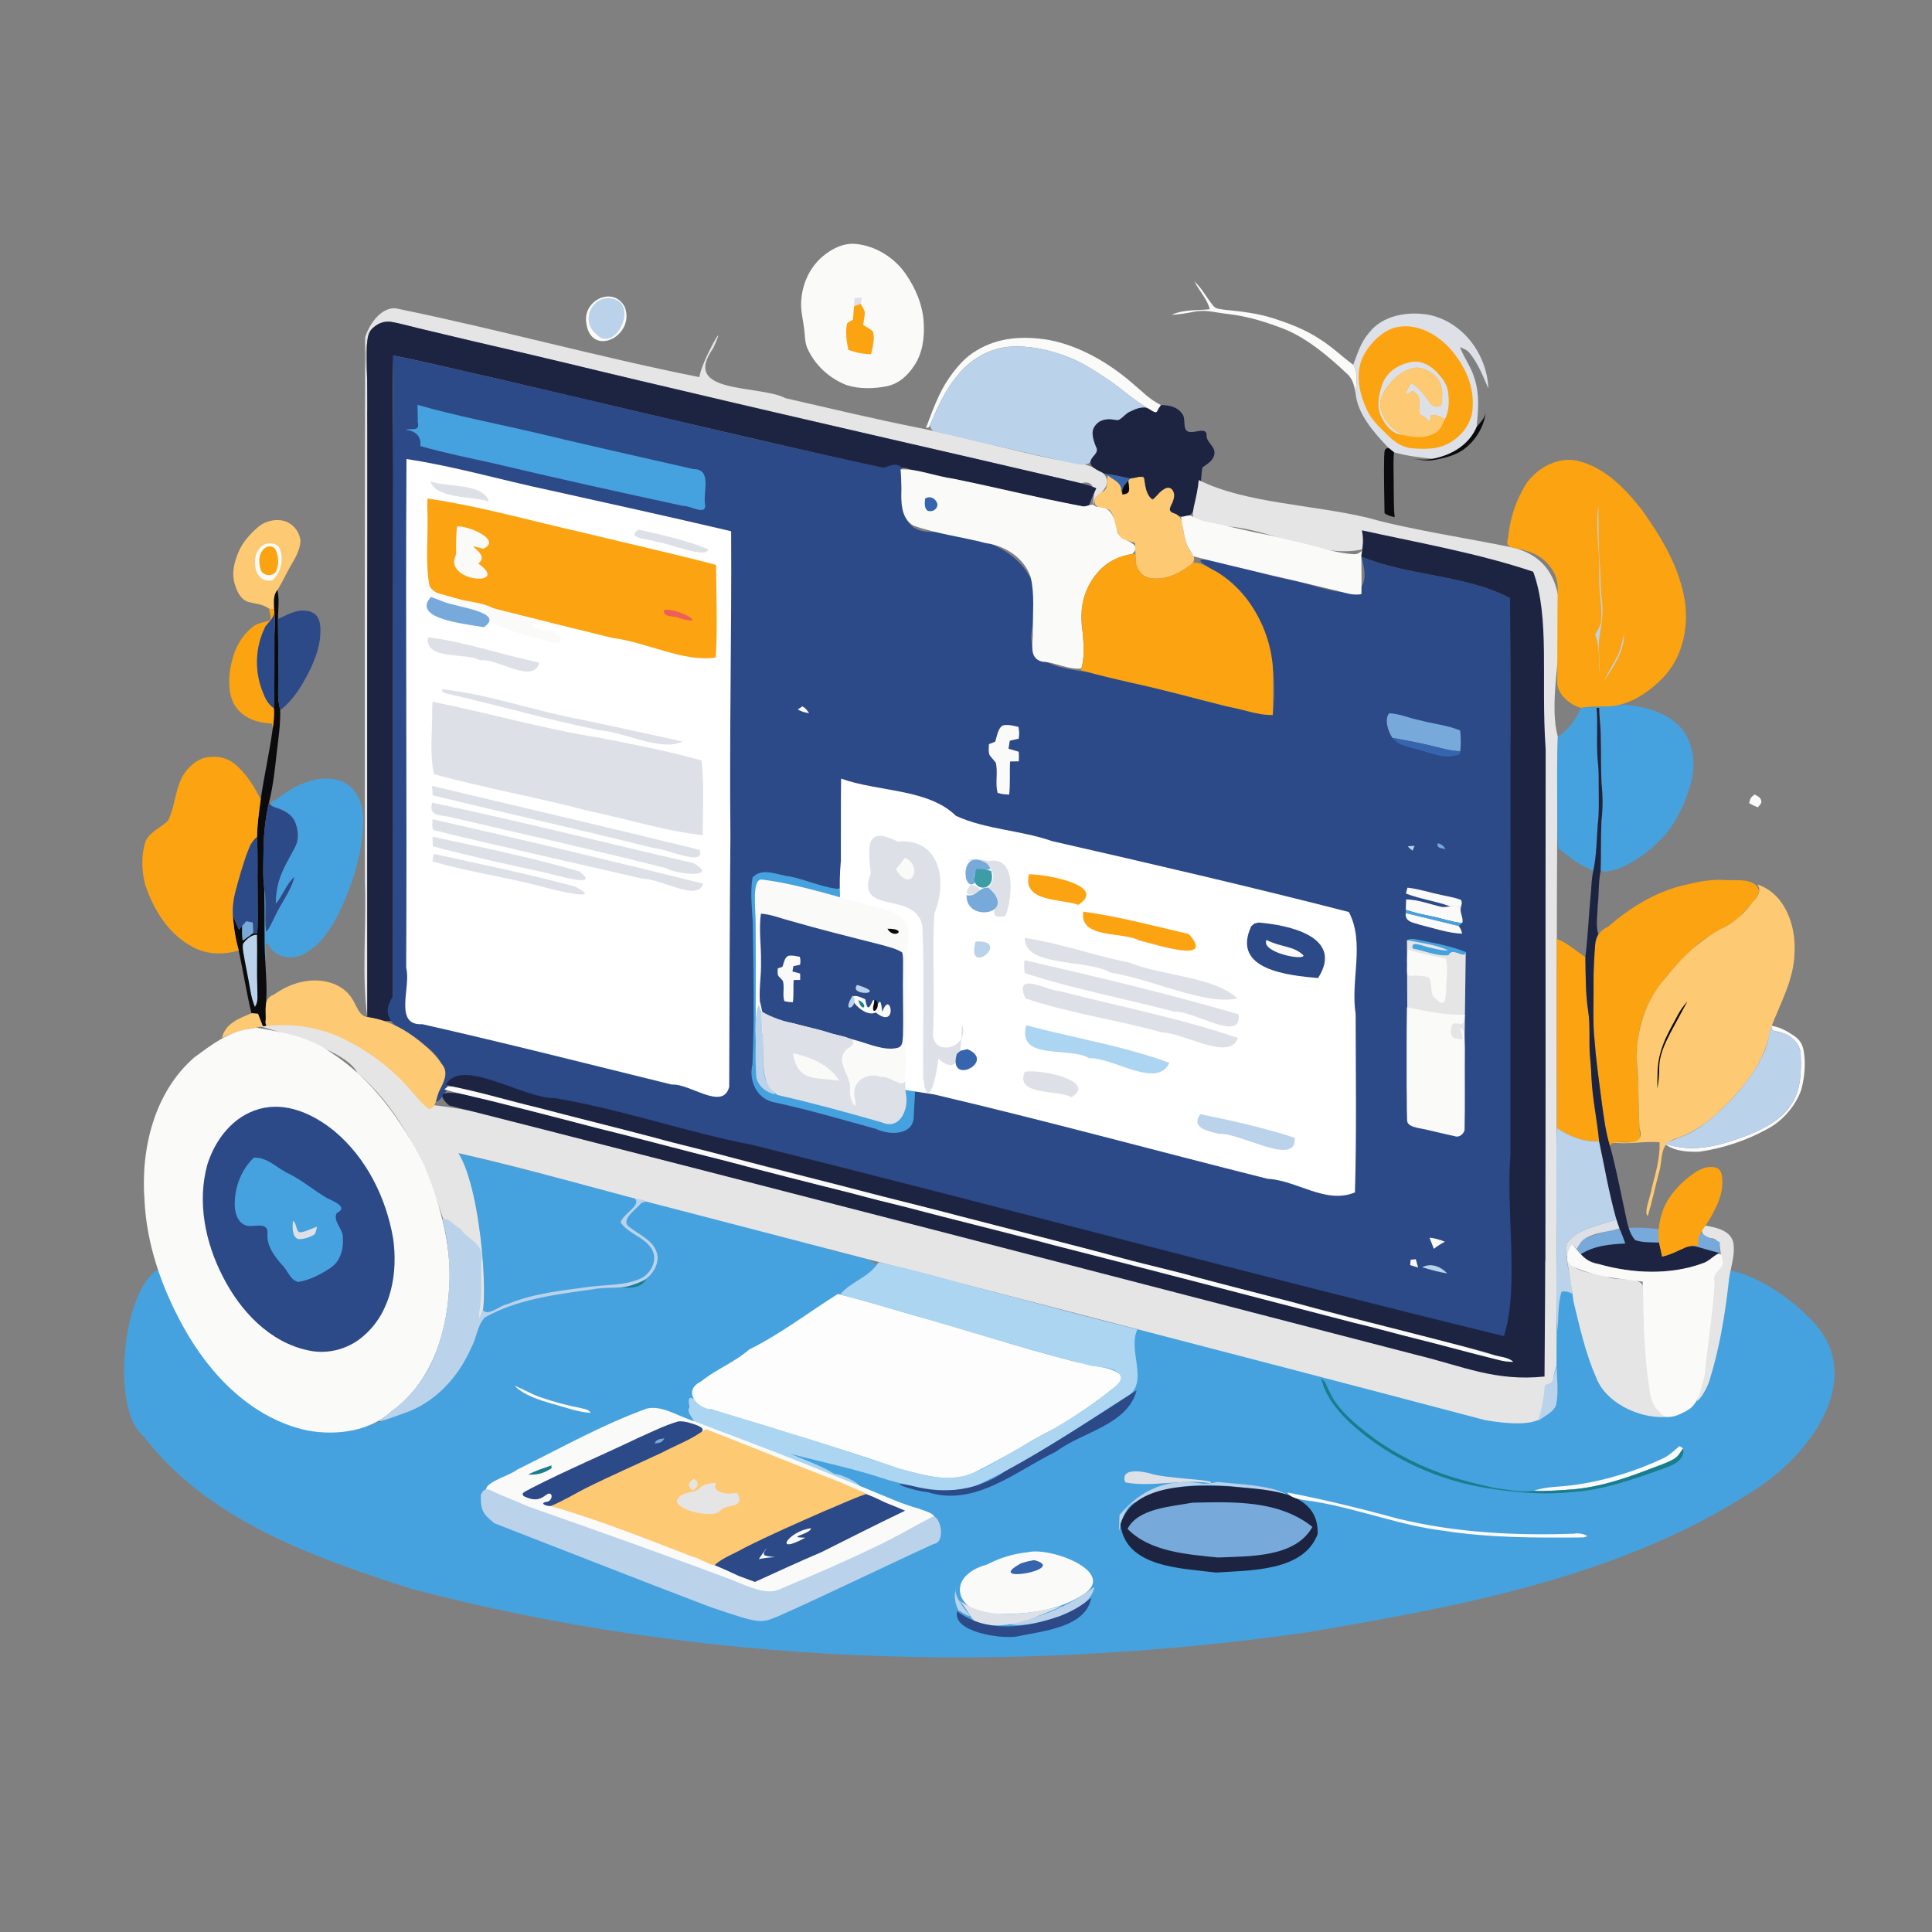 <?xml version="1.0" encoding="UTF-8" standalone="no"?>
<svg
   version="1.1"
   viewBox="0 0 1024 1024"
   width="1024.0pt"
   height="1024.0pt"
   id="svg253"
   sodipodi:docname="monitorowanie-grup-facebook.svg"
   inkscape:version="1.3.2 (091e20e, 2023-11-25)"
   xmlns:inkscape="http://www.inkscape.org/namespaces/inkscape"
   xmlns:sodipodi="http://sodipodi.sourceforge.net/DTD/sodipodi-0.dtd"
   xmlns="http://www.w3.org/2000/svg"
   xmlns:svg="http://www.w3.org/2000/svg">
  <rect x="0" y="0" width="1024" height="1024" fill="#808080" stroke="none"/>
  <defs
     id="defs253">
    <linearGradient
       gradientUnits="userSpaceOnUse"
       id="SVGID_1_"
       x1="3.4"
       x2="22.568"
       y1="7.842"
       y2="16.78">
      <stop
         offset="0"
         style="stop-color:#FFFFFF;stop-opacity:0.2"
         id="stop5" />
      <stop
         offset="1"
         style="stop-color:#FFFFFF;stop-opacity:0"
         id="stop6" />
    </linearGradient>
  </defs>
  <sodipodi:namedview
     id="namedview253"
     pagecolor="#ffffff"
     bordercolor="#666666"
     borderopacity="1.0"
     inkscape:showpageshadow="2"
     inkscape:pageopacity="0.0"
     inkscape:pagecheckerboard="0"
     inkscape:deskcolor="#d1d1d1"
     inkscape:document-units="pt"
     inkscape:zoom="0.55451845"
     inkscape:cx="702.41126"
     inkscape:cy="710.52641"
     inkscape:window-width="2136"
     inkscape:window-height="847"
     inkscape:window-x="475"
     inkscape:window-y="25"
     inkscape:window-maximized="0"
     inkscape:current-layer="svg253" />
  <path
     id="path157"
     d="m 242.979,611.19 c 19.333,36.173 -28.976,106.338 -41.896,144.237 -19.416,15.166 194.894,-76.535 238.772,-93.859 -65.696,-16.505 -131.007,-34.582 -196.876,-50.378 z m -43.179,142.61 c -44.255,19.612 -87.218,-39.243 -101.863,-79.696 -29.335,-20.216 -43.174,70.545 -21.762,87.212 34.115,44.577 90.108,64.16 141.731,80.768 154.029,40.532 316.517,45.466 473.866,23.256 81.336,-13.847 166.093,-29.179 236.56,-74.563 30.72,-18.734 64.091,-62.49 28.903,-93.885 -14.503,-15.259 -60.79,-42.979 -55.515,-3.136 8.517,38.59 -18.177,57.176 -43.853,13.53 -8.989,-14.565 -37.825,-55.731 -44.768,-12.399 10.374,31.006 -1.517,69.865 -36.194,49.23 -59.49,-14.337 -114.544,-25.269 -174.054,-39.527 -68.245,1.92 -78.138,3.43 -142.511,-37.052 -228.299,-60.772 -176.625,81.335 -260.539,86.262 z"
     style="fill:#46a2de;fill-opacity:1"
     sodipodi:nodetypes="ccccsccccccccccccss" />
  <path
     d="M 453.85 129.31 C 464.21 130.39 474.02 136.55 479.94 145.06 C 485.32 152.77 489.08 161.65 489.60 171.12 C 490.05 178.81 489.03 187.08 484.66 193.62 C 481.14 199.08 476.32 203.48 469.77 204.77 C 462.98 206.07 455.46 206.25 448.82 204.14 C 439.54 200.59 431.80 193.44 427.79 184.31 C 426.52 181.20 426.67 177.33 426.18 174.00 C 425.73 170.21 424.80 166.37 424.60 162.59 C 424.37 152.53 428.24 142.58 435.95 135.97 C 440.97 131.72 447.10 128.63 453.85 129.31 Z"
     fill="#fafaf9"
     id="path2" />
  <path
     d="M 633.08 149.15 C 637.14 152.94 639.53 157.78 642.99 162.00 C 644.50 163.90 646.78 163.78 648.99 164.16 C 657.55 165.03 666.15 165.96 674.40 168.57 C 683.45 171.45 692.04 174.70 699.97 180.03 C 706.17 183.96 711.35 189.00 717.22 193.36 C 720.09 198.21 718.93 202.79 718.43 208.08 C 717.73 204.25 716.98 200.75 713.93 198.08 C 704.57 189.29 693.89 180.15 682.06 174.96 C 671.97 170.91 661.48 167.62 650.64 166.39 C 644.58 165.76 639.15 164.03 633.34 165.15 C 629.24 165.90 625.19 166.73 621.01 166.82 C 627.74 163.89 634.11 164.67 641.22 163.90 C 639.68 158.19 635.81 154.58 633.08 149.15 Z"
     fill="#fafaf9"
     id="path3" />
  <path
     d="m 331.14,162.69 c 6.017,15.889 -19.27,27.848 -20.554,6.884 C 310.134,158.548 325.339,151.763 331.14,162.69 Z"
     fill="#fafaf9"
     id="path4" />
  <path
     d="m 322.91,158.03 c 17.127,1.163 3.082,30.398 -6.999,18.923 -7.847,-6.306 -3.042,-19.234 6.999,-18.923 z"
     fill="#bad2ea"
     id="path5" />
  <path
     d="M 452.98 157.97 C 454.29 157.89 455.60 157.81 456.91 157.74 C 456.65 158.82 456.40 159.91 456.14 160.99 C 454.99 161.44 453.83 161.88 452.68 162.33 C 452.80 160.88 452.89 159.43 452.98 157.97 Z"
     fill="#dde1e7"
     id="path6" />
  <path
     d="M 456.14 160.99 C 456.94 162.42 457.90 163.88 458.38 165.45 C 458.35 167.71 457.77 169.98 457.47 172.23 C 459.18 173.25 461.04 174.22 462.55 175.53 C 463.96 179.15 462.41 184.04 461.71 187.74 C 457.33 187.64 453.73 186.95 449.63 185.42 C 448.73 181.00 447.90 175.79 449.00 171.36 C 449.96 170.59 451.05 170.00 452.13 169.38 C 452.21 167.02 452.46 164.68 452.68 162.33 C 453.83 161.88 454.99 161.44 456.14 160.99 Z"
     fill="#ed6059"
     id="path7"
     style="fill:#fca311;fill-opacity:1" />
  <path
     d="m 211.39,163.76 c 53.355,10.963 105.932,25.489 159.33,36.15 0.671,-7.701 16.054,-34.623 7.242,-15.264 -17.321,24.546 24.239,19.095 38.415,26.406 23.634,5.394 47.251,11.123 70.994,15.786 22.813,4.669 47.35,11.418 70.985,16.487 11.171,0.724 41.395,5.999 22.264,20.465 -5.513,14.418 5.59,-11.626 -7.595,-7.625 C 450.93,228.014 328.912,199.473 207.01,170.54 c -22.145,2.889 -8.809,32.606 -12.349,47.674 0.041,106.932 -0.103,213.864 -0.001,320.796 -3.055,-22.441 -0.385,-47.634 -1.26,-71.135 -0.156,-96.333 -0.088,-192.717 0.135,-289.046 2.09,-7 9.133,-17.482 17.854,-15.069 z"
     fill="#dde1e7"
     id="path8"
     style="fill:#e5e5e5;fill-opacity:1" />
  <path
     d="M 757.49 166.89 C 775.56 170.71 788.12 187.87 788.88 205.93 C 785.93 199.23 783.60 192.90 778.91 187.10 C 777.55 185.39 775.74 184.82 773.82 183.98 C 775.99 189.78 779.82 194.51 781.51 200.55 C 784.35 209.20 783.45 217.43 782.66 226.29 C 778.70 235.80 769.23 241.34 759.46 243.16 C 752.47 242.46 745.63 241.67 738.85 239.72 C 737.87 238.98 736.92 238.19 735.97 237.41 C 728.36 229.41 719.43 219.56 718.43 208.08 C 718.93 202.79 720.09 198.21 717.22 193.36 C 719.62 187.33 721.13 181.52 725.52 176.51 C 732.74 166.98 746.39 164.86 757.49 166.89 Z"
     fill="#dde1e7"
     id="path9" />
  <path
     d="M 207.01 170.54 C 211.83 171.26 216.56 172.73 221.31 173.85 C 240.62 178.51 259.95 183.07 279.32 187.48 C 305.81 193.67 332.20 200.31 358.71 206.41 C 427.32 222.72 496.13 238.08 564.78 254.19 C 570.32 255.54 575.79 256.58 581.09 258.77 C 579.99 261.15 578.87 263.44 577.97 265.90 C 577.63 266.79 577.30 267.68 576.97 268.57 C 573.32 268.39 569.76 267.68 566.19 266.91 C 546.85 263.02 527.68 258.32 508.34 254.41 C 499.52 252.68 490.76 250.65 481.99 248.68 C 475.92 246.54 470.13 249.07 464.00 247.26 C 397.58 232.33 331.40 216.64 265.12 201.08 C 246.24 196.90 227.35 192.23 208.43 188.38 C 207.90 209.23 208.43 230.14 208.41 251.00 C 208.38 304.00 208.19 357.00 208.29 410.00 C 208.41 449.33 208.24 488.67 208.26 528.00 C 208.32 532.39 208.31 536.75 207.75 541.11 C 206.47 541.16 205.20 541.19 203.93 541.19 C 200.86 540.32 197.80 539.61 194.66 539.01 C 194.59 488.67 194.66 438.35 194.63 388.00 C 194.55 319.66 194.88 251.31 194.54 182.98 C 194.59 180.25 194.91 176.90 196.72 174.71 C 199.32 171.84 203.05 169.97 207.01 170.54 Z"
     fill="#0b0a0c"
     id="path10"
     style="fill:#1c2442;fill-opacity:1" />
  <path
     d="M 739.44 173.60 C 750.23 170.98 760.60 176.47 767.94 184.06 C 775.69 192.53 781.28 203.70 780.55 215.43 C 780.54 223.78 775.03 231.04 767.94 234.94 C 761.91 238.35 754.81 238.09 748.11 237.60 C 743.20 237.07 739.40 234.40 735.93 231.07 C 731.20 226.36 726.54 222.48 724.00 216.09 C 719.96 207.21 718.10 196.12 723.32 187.32 C 726.80 181.34 732.64 175.52 739.44 173.60 Z"
     fill="#f7ac37"
     id="path11"
     style="fill:#fca311;fill-opacity:1" />
  <path
     d="M 555.85 180.16 C 572.18 183.29 587.55 192.20 600.03 202.99 C 605.15 207.23 609.28 211.75 615.34 214.71 C 614.38 216.07 613.51 217.48 612.65 218.89 C 611.00 217.97 609.36 217.03 607.75 216.04 C 600.38 211.57 594.16 205.81 587.02 200.99 C 580.35 196.52 573.38 191.98 565.87 189.13 C 556.08 185.33 545.49 183.04 534.96 183.77 C 523.91 184.67 514.07 190.66 507.28 199.28 C 500.46 207.45 496.56 216.73 492.46 226.41 C 491.89 226.57 491.32 226.71 490.75 226.86 C 494.38 217.50 497.33 208.55 503.16 200.13 C 507.24 194.47 511.56 189.22 517.71 185.71 C 529.40 178.61 542.64 178.00 555.85 180.16 Z"
     fill="#fafaf9"
     id="path12" />
  <path
     d="m 534.96,183.77 c 17.729,-1.072 35.168,5.484 49.544,15.544 8.088,5.101 15.077,11.746 23.246,16.726 -5.776,-0.427 -10.863,3.03 -14.86,6.85 -4.409,-1.084 -10.018,-1.216 -12.725,3.169 -4.228,5.459 4.9,11.883 -0.905,16.118 -1.48,7.016 -9.995,2.984 -14.896,2.471 -16.438,-3.79 -32.887,-7.537 -49.319,-11.354 -6.072,-1.527 -12.176,-2.925 -18.268,-4.342 -7.872,-1.445 -0.893,-8.745 0.375,-13.226 6.028,-13.028 15.479,-25.938 29.775,-30.365 2.606,-0.831 5.305,-1.369 8.032,-1.591 z"
     fill="#bad2ea"
     id="path13" />
  <path
     d="m 208.43,188.38 c 86.923,18.866 173.121,41.081 260.113,59.565 23.995,-10.771 -5.746,35.545 26.863,33.956 28.219,0.89 61.767,15.433 52.074,49.46 -7.402,28.865 32.2,21.091 49.845,29.948 25.917,5.108 51.07,14.315 77.255,17.663 3.297,-29.267 -4.512,-63.337 -32.979,-77.694 -22.36,-12.8 31.349,4.736 42.332,5.972 17.164,3.368 46.736,18.534 37.617,-12.228 25.062,10.402 55.612,9.619 78.79,22.02 0.381,130.442 2.391,264.779 1.833,395.226 C 727.066,695.528 650.37,673.606 575.632,655.009 486.288,631.643 395.596,609.164 305.965,587.412 283.69,588.457 249.128,560.343 236.31,574.97 c 5.175,-0.504 -11.814,19.932 -2.246,0.594 C 242.322,548.286 193.673,550.585 208.26,528 c 0.129,-113.206 -0.071,-226.418 0.17,-339.62 z"
     fill="#3665ad"
     id="path14"
     style="fill:#2c4988;fill-opacity:1"
     sodipodi:nodetypes="ccccccccccccccccc" />
  <path
     d="M 760.61 196.38 C 763.61 199.33 766.73 202.95 767.44 207.24 C 768.14 212.40 768.26 217.45 765.82 222.21 C 763.07 220.33 761.52 219.97 758.23 220.07 C 758.29 221.34 758.36 222.61 758.44 223.88 C 756.64 222.13 754.62 220.75 752.46 219.48 C 752.40 216.68 752.54 213.83 752.19 211.06 C 751.86 209.46 750.06 208.24 748.96 207.12 C 747.55 207.90 746.14 208.67 744.72 209.42 C 745.53 207.07 746.58 205.06 747.98 203.02 C 752.62 205.65 755.09 209.69 758.17 213.82 C 759.74 215.90 761.60 215.36 763.85 215.19 C 764.38 211.21 764.94 207.57 763.52 203.68 C 761.77 198.57 756.21 195.18 751.00 194.82 C 745.22 195.26 740.68 198.78 736.97 202.98 C 734.15 206.14 731.25 210.59 731.55 215.00 C 732.49 222.10 737.19 227.06 743.20 230.51 C 737.70 229.91 733.89 225.09 731.87 220.33 C 729.48 215.05 730.93 208.76 732.70 203.51 C 735.04 197.28 740.67 193.55 746.96 192.09 C 751.86 190.72 757.11 192.91 760.61 196.38 Z"
     fill="#dde1e7"
     id="path15" />
  <path
     d="M 751.00 194.82 C 756.21 195.18 761.77 198.57 763.52 203.68 C 764.94 207.57 764.38 211.21 763.85 215.19 C 761.60 215.36 759.74 215.90 758.17 213.82 C 755.09 209.69 752.62 205.65 747.98 203.02 C 746.58 205.06 745.53 207.07 744.72 209.42 C 746.14 208.67 747.55 207.90 748.96 207.12 C 750.06 208.24 751.86 209.46 752.19 211.06 C 752.54 213.83 752.40 216.68 752.46 219.48 C 754.62 220.75 756.64 222.13 758.44 223.88 C 758.36 222.61 758.29 221.34 758.23 220.07 C 761.52 219.97 763.07 220.33 765.82 222.21 C 764.19 225.32 763.45 228.49 759.88 229.89 C 754.33 232.65 748.98 231.75 743.20 230.51 C 737.19 227.06 732.49 222.10 731.55 215.00 C 731.25 210.59 734.15 206.14 736.97 202.98 C 740.68 198.78 745.22 195.26 751.00 194.82 Z"
     fill="#ed6059"
     id="path16"
     style="fill:#fdc972;fill-opacity:1" />
  <path
     d="m 221.27,214.57 c 20.666,5.947 41.833,9.883 62.75,14.824 27.735,6.646 55.573,12.852 83.375,19.209 10.085,-0.034 5.301,11.639 6.244,18.259 1.321,7.102 -7.671,1.022 -11.721,1.259 -33.471,-7.249 -66.923,-14.6 -100.24,-22.522 -13.019,-2.868 -26.097,-5.532 -38.928,-9.179 0.744,-5.444 -2.837,-8.081 -7.82,-8.66 3.469,-0.893 7.8,1.204 6.479,-4.182 0.063,-3.004 -0.112,-6.005 -0.139,-9.008 z"
     fill="#77a9da"
     id="path17"
     style="fill:#46a2de;fill-opacity:1" />
  <path
     d="m 615.34,214.71 c 4.076,-0.027 8.635,0.848 11.091,4.431 2.686,2.789 -0.522,9.777 4.649,9.833 2.915,0.328 8.8,-2.783 8.414,2.133 0.263,3.746 5.054,5.824 4.096,9.805 -0.57,3.367 -4.003,5.165 -6.282,6.848 -0.939,4.992 -0.409,10.195 -2.057,15.069 -0.858,3.65 -1.875,7.468 -4.491,10.292 -3.301,0.992 -6.557,1.129 -9.224,-1.419 -3.557,-1.559 0.363,-4.808 0.491,-7.429 1.635,-3.685 -2.635,-7.892 -5.785,-4.456 -2.403,0.892 -4.381,6.714 -6.659,3.861 -2.697,-3.044 -2.489,-7.345 -3.542,-11.047 -2.783,0.02 -5.559,1.323 -8.287,0.794 -3.935,-0.896 -7.874,-1.856 -11.903,-2.214 -2.784,-1.408 -7.974,-3.103 -7.924,-6.354 0.366,-3.142 5.261,-4.981 2.976,-8.046 -1.544,-3.681 -3.087,-8.708 0.218,-11.918 2.55,-2.905 6.687,-3.007 10.2,-2.247 3.148,0.594 4.879,-3.631 7.85,-4.54 2.902,-1.422 6.781,-3.099 9.793,-1.332 1.923,1.116 4.159,3.278 4.995,0.008 0.446,-0.7 0.904,-1.393 1.383,-2.071 z"
     fill="#0b0a0c"
     id="path18"
     style="fill:#1c2442;fill-opacity:1" />
  <path
     d="M 787.55 216.69 L 787.54 216.72 C 787.41 224.46 783.06 232.16 777.19 237.09 C 772.67 241.04 766.20 242.72 760.40 243.74 C 756.48 244.54 752.99 243.70 749.03 243.32 C 752.58 243.54 755.93 243.93 759.46 243.16 C 769.23 241.34 778.70 235.80 782.66 226.29 C 785.24 223.14 787.63 221.19 787.55 216.69 Z"
     fill="#0b0a0c"
     id="path19" />
  <path
     d="M 735.97 237.41 C 736.92 238.19 737.87 238.98 738.85 239.72 C 738.37 244.73 738.68 249.94 738.68 255.00 C 738.80 261.41 738.60 267.74 739.17 274.07 C 737.18 273.67 735.48 273.25 733.83 272.01 C 733.70 262.03 733.41 251.96 733.63 241.98 C 733.97 239.86 733.15 237.74 735.97 237.41 Z"
     fill="#0b0a0c"
     id="path20" />
  <path
     d="m 215.44,243.3 c 25.565,3.842 50.522,11.227 75.83,16.54 32.111,7.12 64.232,14.198 96.25,21.73 0.322,53.81 -0.965,107.623 -0.384,161.432 -0.414,44.343 -0.502,88.703 -0.643,133.049 -3.408,12.913 -20.779,-1.894 -30.438,-1.202 -44.027,-10.823 -87.986,-22.004 -132.205,-31.995 -15.47,0.829 -5.827,-19.94 -8.562,-29.839 C 215.73,423.112 214.922,333.192 215.44,243.3 Z"
     fill="#fafaf9"
     id="path21"
     style="fill:#ffffff;fill-opacity:1" />
  <path
     d="m 635.371,254.441 c 24.747,12.353 60.394,12.966 89.98,20.084 21.583,6.145 53.849,10.943 77.243,15.851 42.581,11.716 14.441,68.365 23.096,100.174 -1.032,111.021 -0.294,222.178 -0.72,333.23 -6.476,17.285 7.576,36.468 -37.705,28.951 C 645.541,715.327 503.591,678.877 361.796,641.852 322.153,631.814 282.858,620.176 242.98,611.19 c 13.077,21.029 16.528,88.485 11.014,88.014 -5.487,-16.392 -4.864,-29.699 -16.899,-46.655 C 227.544,623.624 215.516,590.701 189.39,568.66 c -6.86,-15.236 -63.993,-27.008 -50.1,-24.74 36.183,-5.897 65.119,16.104 87.175,41.481 21.897,2.16 44.792,7.72 68.622,14.918 171.311,44.355 339.408,82.583 510.366,127.762 20.547,-10.425 8.351,-39.739 13.676,-60.597 -0.403,-118.481 -5.296,-236.094 -6.691,-354.519 -14.425,-22.259 -43.15,-13.282 -66.285,-22.446 C 730.164,288.839 721.883,272.762 722.87,291 c -22.748,5.511 -47.698,-9.967 -71.435,-11.932 -27.326,-0.895 -18.047,-4.541 -16.064,-24.627 z"
     fill="#dde1e7"
     id="path23"
     style="fill:#e5e5e5;fill-opacity:1"
     sodipodi:nodetypes="ccccccccccccccccccccc" />
  <path
     d="m 835.85,244.19 c 14.673,3.296 25.627,14.895 34.574,26.278 10.236,14.527 19.916,30.41 22.593,48.279 2.057,14.237 -1.311,29.676 -11.446,40.293 -6.961,7.293 -15.95,13.439 -26.032,15.149 -5.835,0.738 -11.772,-0.04 -17.579,1.012 -5.718,-1.506 -12.036,-6.857 -12.586,-12.783 0.086,-17.265 0.032,-34.537 0.256,-51.796 -0.719,-9.206 -8.281,-16.7 -17.081,-18.72 -3.892,-1.929 -11.66,-0.174 -9.227,-6.702 0.931,-10.544 4.405,-21.045 10.343,-29.842 5.958,-7.796 16.232,-13.268 26.186,-11.167 z"
     fill="#197e8c"
     id="path22"
     style="fill:#fca311;fill-opacity:1" />
  <path
     d="m 477.31,248.73 c 9.59,-0.23 18.561,3.842 27.98,5 22.574,4.632 44.954,10.182 67.606,14.438 2.979,1.171 5.535,-2.216 7.968,0.38 8.13,-0.946 10.686,7.227 11.375,13.529 1.722,4.889 14.097,5.452 7.916,11.523 -7.349,1.203 -14.27,4.52 -18.946,10.546 -7.115,8.254 -9.168,19.68 -7.473,30.227 0.593,6.623 1.317,13.47 -0.631,19.948 -7.133,0.698 -13.632,-3.327 -20.681,-3.61 -7.661,-1.819 -4.666,-10.213 -5.017,-15.753 -0.093,-9.661 1.054,-19.551 -1.108,-29.039 -3.378,-10.117 -13.411,-16.693 -23.691,-18.034 -12.746,-3.356 -26.024,-4.859 -38.448,-9.31 -6.885,-3.953 -6.571,-12.811 -6.395,-19.688 -0.059,-3.388 -0.137,-6.781 -0.455,-10.157 z"
     fill="#fafaf9"
     id="path24" />
  <path
     d="M 585.85 251.21 C 590.33 251.61 594.61 252.73 598.98 253.70 L 597.97 254.84 C 595.98 257.16 594.33 258.82 594.90 262.16 C 594.53 260.34 594.17 258.35 593.38 256.66 C 591.58 254.85 589.24 253.54 587.16 252.06 L 585.85 251.21 Z"
     fill="#3665ad"
     id="path25" />
  <path
     d="m 587.16,252.06 c 2.617,2.06 6.619,3.411 7.112,7.188 -0.383,2.53 2.167,3.846 3.707,1.57 1.814,-2.243 -1.896,-6.476 1.905,-7.326 2.088,0.043 4.861,-1.723 6.516,-0.012 0.545,4.012 0.95,8.83 4.52,11.441 2.599,-2.286 4.66,-5.767 8.321,-6.382 3.169,0.257 3.507,4.43 2.491,6.774 -0.579,2.321 -3.597,5.447 0.066,6.623 3.807,0.879 5.099,4.319 5.148,7.859 0.725,4.92 2.048,9.867 5.019,13.939 2.111,2.619 0.418,5.384 -2.207,6.603 -5.957,4.418 -13.619,7.582 -21.111,5.865 -4.234,-1.17 -6.888,-5.572 -6.745,-9.841 -0.173,-2.875 -0.122,-5.762 -0.402,-8.631 -3.125,-1.155 -7.494,-1.316 -8.81,-4.992 -1.795,-3.868 -1.596,-8.565 -4.256,-12.028 -2.155,-2.119 -5.803,-0.97 -7.863,-3.167 -1.723,-3.253 1.817,-6.133 4.509,-7.27 2.366,-1.945 1.434,-5.536 2.081,-8.214 z"
     fill="#ed6059"
     id="path26"
     style="fill:#fdc972;fill-opacity:1" />
  <path
     d="m 228.07,255.13 c 9.452,3.362 27.94,0.687 31.06,10.68 -8.847,-2.919 -27.87,-1.263 -31.06,-10.68 z"
     fill="#dde1e7"
     id="path27" />
  <path
     d="M 597.97 254.84 C 598.22 256.58 598.67 258.54 598.34 260.29 C 597.69 261.92 596.32 261.64 594.90 262.16 C 594.33 258.82 595.98 257.16 597.97 254.84 Z"
     fill="#0b0a0c"
     id="path28" />
  <path
     d="M 496.85 267.12 C 497.02 269.97 494.05 271.67 491.50 270.64 C 489.66 268.79 490.23 266.64 490.30 264.30 C 493.00 262.48 496.06 264.26 496.85 267.12 Z"
     fill="#3665ad"
     id="path29" />
  <path
     d="m 226.58,264.23 c 27.866,4.056 55.14,11.915 82.631,18.097 23.427,5.738 46.988,10.93 70.309,17.093 0.132,16.33 0.789,32.762 -0.126,49.036 -16.895,2.758 -36.724,-8.121 -54.704,-10.316 -32.254,-7.953 -64.608,-15.607 -96.517,-24.841 -3.294,-14.016 -0.927,-29.789 -1.7,-44.513 l 0.043,-2.278 z"
     fill="#ed6059"
     id="path30"
     style="fill:#fca311;fill-opacity:1" />
  <path
     d="M 847.14 267.97 C 847.36 278.51 847.06 289.20 847.98 299.68 C 848.47 305.60 848.08 311.48 848.98 317.37 C 849.90 323.84 849.04 330.09 847.87 336.45 C 846.64 343.45 848.34 349.99 847.74 356.94 C 847.57 349.86 847.87 343.03 845.55 336.21 C 846.73 334.03 848.47 331.56 848.65 329.06 C 848.99 324.54 848.65 319.94 848.11 315.45 C 847.30 309.06 847.87 302.49 847.51 296.00 C 847.04 286.88 845.97 277.32 847.14 267.97 Z"
     fill="#bad2ea"
     id="path31" />
  <path
     d="M 630.76 273.12 C 633.63 274.65 636.48 275.98 639.71 276.54 C 650.18 278.60 660.48 281.34 670.96 283.31 C 677.21 284.52 683.31 286.36 689.53 287.70 C 698.66 289.76 708.22 293.26 717.57 293.72 C 719.94 293.91 721.21 292.40 722.87 291.00 C 721.74 292.38 721.50 293.24 721.55 295.02 C 721.55 301.63 721.75 308.25 721.58 314.86 C 716.91 315.92 711.92 313.79 707.29 312.77 C 682.40 306.79 657.40 301.22 632.60 294.88 C 631.20 292.34 629.58 290.16 628.66 287.37 C 627.28 283.11 626.83 278.48 625.96 274.09 C 627.54 273.66 629.13 273.29 630.76 273.12 Z"
     fill="#fafaf9"
     id="path32" />
  <path
     d="M 152.30 276.73 C 156.13 278.53 159.16 282.70 159.25 286.98 C 158.98 291.43 156.60 295.60 154.39 299.36 C 151.77 303.75 149.80 308.43 147.02 312.73 C 144.60 315.83 145.31 319.38 145.31 323.10 C 144.39 322.93 143.48 322.75 142.57 322.57 C 139.30 320.19 135.71 320.12 131.96 319.13 C 127.59 318.02 125.60 313.44 124.41 309.51 C 122.62 303.59 124.18 297.99 126.46 292.47 C 128.55 287.45 132.50 283.09 136.55 279.54 C 140.66 275.90 147.21 274.47 152.30 276.73 Z"
     fill="#ed6059"
     id="path33"
     style="fill:#fdc972;fill-opacity:1" />
  <path
     d="m 242.3,278.98 c 6.638,-0.287 23.991,7.52 13.783,11.861 -13.437,-3.797 4.82,2.313 -2.603,7.859 17.842,12.513 -19.202,9.96 -11.775,-4.815 0.162,-4.968 -0.196,-9.974 0.595,-14.905 z"
     fill="#fafaf9"
     id="path34" />
  <path
     d="m 721.872,281.093 c 30.874,6.775 61.992,12.259 90.752,21.928 8.964,24.352 4.006,57.089 6.61,94.199 -0.245,110.79 0.34,221.592 -0.604,332.37 -26.186,2.731 -43.472,-5.561 -67.724,-11.422 -170.919,-44.269 -341.78,-88.818 -512.908,-132.269 -15.195,-13.595 23.005,-2.757 31.533,-0.101 176.328,45.069 352.537,90.692 528.84,135.805 -2.451,-4.432 -38.279,-11.239 -53.688,-15.925 C 575.299,661.841 405.967,617.707 236.31,574.97 c 8.412,-14.979 40.305,7.165 57.928,7.09 35.27,5.898 69.4,17.971 104.639,24.796 132.91,33.075 265.175,68.913 398.228,101.303 8.241,-24.977 1.007,-65.653 3.47,-96.471 C 800.439,513.476 800.902,415.234 800.34,317.04 c -23.178,-12.401 -53.728,-11.618 -78.79,-22.02 0.655,-5.822 1.375,-7.59 0.322,-13.927 z"
     fill="#0b0a0c"
     id="path35"
     style="fill:#1c2442;fill-opacity:1"
     sodipodi:nodetypes="ccccccccccccccccc" />
  <path
     d="m 338.41,280.7 c 12.426,2.691 25.234,5.616 37.04,10.411 -1.301,5.287 -19.774,-2.952 -27.675,-3.927 C 345.086,285.595 330.958,285.721 338.41,280.7 Z"
     fill="#dde1e7"
     id="path36" />
  <path
     d="M 140.46 288.44 C 142.72 287.58 146.46 287.93 147.90 290.09 C 150.30 294.93 149.47 301.00 146.38 305.35 C 145.38 306.62 144.73 307.86 142.91 307.77 C 138.40 308.11 135.51 303.97 135.23 299.88 C 134.71 295.48 136.13 290.36 140.46 288.44 Z"
     fill="#fafaf9"
     id="path37" />
  <path
     d="M 141.27 289.98 C 143.15 289.01 145.54 289.74 146.27 291.80 C 147.62 295.05 147.93 299.19 146.45 302.44 C 145.18 305.91 138.95 305.46 138.15 301.77 C 136.78 298.03 137.15 291.92 141.27 289.98 Z"
     fill="#ed6059"
     id="path38"
     style="fill:#fca311;fill-opacity:1" />
  <path
     d="m 601.79,293.58 c -0.64,5.563 2.172,12.608 8.572,12.885 8.229,1.164 16.057,-3.164 22.15,-8.294 4.593,-0.023 8.473,3.037 12.432,5 18.947,11.815 30.26,34.175 29.858,56.356 -0.06,6.481 -0.039,12.963 -0.222,19.443 -8.277,0.184 -16.057,-3.18 -24.117,-4.562 -17.096,-4.313 -34.121,-8.916 -51.356,-12.663 -8.78,-1.998 -17.564,-4.011 -26.207,-6.545 2.829,-9.057 0.731,-18.502 0.374,-27.719 C 572.304,311.193 584.798,294.198 601.79,293.58 Z"
     fill="#f7ac37"
     id="path39"
     style="fill:#fca311;fill-opacity:1" />
  <path
     d="m 226.49,300.73 c -4.357,20.597 23.502,14.722 35.369,21.902 12.097,3.176 24.323,5.846 36.371,9.208 -5.545,-2.302 -25.141,-2.206 -11.078,2.138 9.639,-1.48 15.749,10.007 2.989,5.739 -13.768,-3.801 -27.998,-6.599 -36.609,-15.624 C 240.034,319.161 219.482,320.969 226.49,300.73 Z"
     fill="#fafaf9"
     id="path40" />
  <path
     d="M 147.02 312.73 C 148.18 317.89 147.39 322.85 147.32 328.05 C 147.52 341.36 147.56 354.70 147.42 368.01 C 147.36 370.88 147.93 373.64 148.51 376.43 C 148.70 383.86 147.59 391.26 146.70 398.65 C 145.75 407.58 144.79 416.46 142.60 425.19 C 140.52 433.98 139.70 442.98 139.64 452.00 C 139.63 458.36 139.19 464.41 140.04 470.74 C 140.63 484.23 139.90 497.71 140.71 511.19 C 141.00 517.52 141.56 523.77 141.10 530.12 C 140.76 534.66 140.81 539.21 140.90 543.76 L 139.29 543.92 C 138.44 541.73 137.64 539.52 136.76 537.34 C 135.97 537.26 135.18 537.19 134.38 537.12 L 133.27 537.06 C 130.62 526.05 128.91 514.88 126.54 503.82 C 124.81 497.61 123.74 491.26 123.47 484.82 C 124.28 487.57 125.40 490.19 126.70 492.74 C 127.26 492.09 127.81 491.43 128.37 490.78 C 128.26 493.39 128.34 495.96 128.63 498.56 C 130.54 497.30 132.32 495.88 134.16 494.54 C 134.88 494.60 135.61 494.67 136.33 494.75 C 136.89 487.55 136.47 480.24 136.53 473.00 C 136.39 463.16 136.73 453.35 136.22 443.53 C 136.35 436.86 137.27 430.19 138.20 423.59 C 139.99 411.05 142.88 398.72 144.54 386.16 C 145.12 382.52 145.35 379.08 145.19 375.40 C 145.60 362.60 145.37 349.78 145.45 336.98 C 145.56 332.92 145.97 328.95 145.46 324.90 L 145.31 323.10 C 145.31 319.38 144.60 315.83 147.02 312.73 Z"
     fill="#0b0a0c"
     id="path41" />
  <path
     d="m 235.07,318.93 c 6.395,2.803 33.3,5.525 21.36,13.48 -10.235,-1.797 -38.48,-4.466 -28.037,-16.038 2.237,0.822 4.437,1.742 6.677,2.558 z"
     fill="#77a9da"
     id="path42" />
  <path
     d="M 142.57 322.57 C 143.48 322.75 144.39 322.93 145.31 323.10 L 145.46 324.90 C 144.74 327.93 142.65 329.52 140.82 331.81 C 135.29 342.55 134.71 355.49 139.27 366.69 C 140.56 370.15 142.05 373.23 145.19 375.40 C 145.35 379.08 145.12 382.52 144.54 386.16 C 144.44 385.28 144.33 384.41 144.21 383.53 C 137.03 383.19 130.28 381.23 125.57 375.49 C 121.04 369.77 121.02 361.52 122.01 354.64 C 123.49 345.87 126.93 337.77 134.08 332.15 C 136.68 330.07 139.92 329.94 143.00 328.81 C 144.15 327.37 142.65 324.33 142.57 322.57 Z"
     fill="#f7ac37"
     id="path43"
     style="fill:#fca311;fill-opacity:1" />
  <path
     d="m 351.98,323.29 c 7.567,-1.304 24.323,8.974 8.356,4.445 -2.4,-1.538 -9.193,-0.067 -8.356,-4.445 z"
     fill="#ed6059"
     id="path44" />
  <path
     d="m 158.98,323.69 c 3.384,-0.337 7.432,0.287 9.362,3.43 1.923,3.293 1.532,7.3 1.307,10.952 -1.107,9.039 -5.198,17.394 -9.822,25.122 -3.03,4.974 -6.687,9.652 -11.317,13.237 -0.804,-3.475 -1.274,-7.033 -1.069,-10.604 0.114,-12.592 0.068,-25.185 -0.121,-37.776 3.808,-1.63 7.479,-3.843 11.66,-4.36 z"
     fill="#197e8c"
     id="path45"
     style="fill:#2c4988;fill-opacity:1" />
  <path
     d="M 145.46 324.90 C 145.97 328.95 145.56 332.92 145.45 336.98 C 145.37 349.78 145.60 362.60 145.19 375.40 C 142.05 373.23 140.56 370.15 139.27 366.69 C 134.71 355.49 135.29 342.55 140.82 331.81 C 142.65 329.52 144.74 327.93 145.46 324.90 Z"
     fill="#197e8c"
     id="path46"
     style="fill:#2c4988;fill-opacity:1" />
  <path
     d="M 860.75 336.07 C 860.99 345.17 855.02 353.57 850.16 360.86 C 852.23 356.39 854.96 352.31 857.19 347.93 C 859.14 344.10 859.74 340.18 860.75 336.07 Z"
     fill="#bad2ea"
     id="path47" />
  <path
     d="m 226.82,337.78 c 20.063,2.425 39.292,9.352 59.07,13.37 -3.079,11.898 -21.779,-2.253 -31.492,-1.186 C 246.97,345.626 225.087,350.292 226.82,337.78 Z"
     fill="#dde1e7"
     id="path48" />
  <path
     d="m 234.16,365.27 c 25.273,2.764 49.526,11.714 74.551,16.224 17.712,3.825 35.462,7.579 53.119,11.566 -11.565,5.405 -30.012,-4.793 -44.157,-6.053 -27.551,-5.542 -54.537,-13.492 -81.949,-19.617 l -1.161,-0.767 z"
     fill="#dde1e7"
     id="path49" />
  <path
     d="m 229.25,371.93 c 29.392,5.906 58.33,14.274 88.001,19.002 18.289,3.583 36.796,7.082 54.649,12.168 1.344,13.067 0.62,26.42 0.55,39.59 -20.533,-2.27 -40.456,-8.799 -60.706,-12.902 -27.056,-7.158 -54.692,-12.134 -81.677,-19.381 -2.549,-11.02 -0.803,-23.496 -1.024,-35.106 l 0.093,-1.687 z"
     fill="#dde1e7"
     id="path51" />
  <path
     d="m 859.6,373.39 c 11.105,0.912 23.098,3.52 30.991,12 7.425,8.385 8.375,20.768 5.179,31.138 -2.592,9.074 -6.743,17.815 -12.595,25.238 -7.146,8.217 -16.087,15.109 -26.32,18.976 -2.973,0.529 -9.986,3.396 -8.422,-1.963 0.15,-10.537 -0.011,-21.094 0.923,-31.6 0.058,-9.083 -1.155,-18.13 -0.798,-27.221 -0.037,-7.342 -0.177,-14.694 -0.877,-22.007 0.874,-4.614 -5.601,-2.413 -8.332,-2.818 -2.107,-0.047 3.369,-0.521 4.326,-0.494 5.316,-0.196 10.742,0.208 15.924,-1.25 z"
     fill="#ed6059"
     id="path52"
     style="fill:#46a2de;fill-opacity:1" />
  <path
     d="M 425.25 374.41 C 426.95 375.18 427.79 376.57 428.88 378.00 C 426.61 377.70 424.83 377.16 422.83 376.03 C 423.62 375.46 424.43 374.92 425.25 374.41 Z"
     fill="#fafaf9"
     id="path53" />
  <path
     d="M 837.96 375.20 C 840.72 375.00 843.48 375.07 846.25 375.16 C 847.03 384.72 845.93 394.38 846.91 403.97 C 847.44 408.65 847.33 413.30 847.36 418.00 C 847.36 424.35 847.66 430.59 846.85 436.92 C 846.28 444.87 846.20 453.56 844.49 461.54 C 841.35 460.06 838.18 458.62 835.26 456.72 C 831.94 454.57 829.11 451.90 825.85 449.63 C 825.11 440.75 825.52 431.90 825.32 423.00 C 825.35 412.16 825.13 401.37 825.69 390.55 C 831.22 386.78 835.40 381.37 837.96 375.20 Z"
     fill="#ed6059"
     id="path54"
     style="fill:#46a2de;fill-opacity:1" />
  <path
     d="M 736.32 378.05 C 741.72 378.20 747.02 380.71 752.35 381.69 C 759.47 383.66 767.12 384.32 773.93 387.16 C 774.29 390.87 774.43 394.57 773.93 398.28 C 770.19 397.93 766.54 397.32 762.92 396.34 C 754.73 394.17 746.34 392.61 738.00 391.10 C 735.86 387.97 733.50 381.23 736.32 378.05 Z"
     fill="#77a9da"
     id="path56" />
  <path
     d="M 531.50 384.51 C 534.33 383.82 537.04 384.64 539.79 385.28 C 540.25 387.49 540.32 389.29 539.94 391.52 C 538.36 391.88 536.79 392.24 535.22 392.61 C 534.98 394.02 534.75 395.42 534.52 396.82 C 536.33 397.39 538.15 397.92 539.97 398.45 C 540.06 400.15 540.07 401.82 539.99 403.52 C 538.45 403.55 536.92 403.58 535.38 403.60 C 535.03 409.49 535.56 415.31 534.86 421.18 C 532.85 421.02 530.69 420.94 528.78 420.26 C 527.32 415.31 529.07 409.37 527.78 404.28 C 526.85 402.91 525.60 401.76 524.61 400.42 C 523.71 398.73 524.13 396.29 524.15 394.42 C 525.25 393.99 526.35 393.56 527.46 393.12 C 528.40 390.47 528.83 385.98 531.50 384.51 Z"
     fill="#fafaf9"
     id="path57" />
  <path
     d="M 738.00 391.10 C 746.34 392.61 754.73 394.17 762.92 396.34 C 766.54 397.32 770.19 397.93 773.93 398.28 L 773.60 399.83 C 766.09 402.69 759.63 399.48 752.43 397.55 C 747.16 395.86 741.68 395.66 738.00 391.10 Z"
     fill="#3665ad"
     id="path58" />
  <path
     d="m 111.95,401.23 c 5.56,-0.699 11.029,1.715 14.77,5.774 4.906,4.691 8.302,10.657 11.48,16.586 -0.932,6.614 -1.848,13.252 -1.98,19.94 -5.127,4.697 -6.088,11.961 -8.356,18.193 -2.738,8.906 -5.616,18.19 -4.075,27.61 0.488,4.898 1.429,9.747 2.75,14.488 -8.222,2.334 -17.451,2.254 -24.958,-2.235 -12.56,-6.783 -20.401,-19.8 -24.731,-33.013 -1.805,-7.458 -2.108,-15.559 0.395,-22.881 2.43,-4.972 7.943,-7.014 11.784,-10.641 4.581,-9.267 3.663,-21.14 11.642,-28.663 2.977,-2.968 6.968,-5.246 11.278,-5.157 z"
     fill="#f7ac37"
     id="path59"
     style="fill:#fca311;fill-opacity:1" />
  <path
     d="m 181.62,414.36 c 8.227,3.624 11.451,13.414 10.843,21.822 -0.412,15.269 -4.918,30.176 -11.075,44.054 -4.587,9.911 -10.533,20.147 -20.462,25.484 -5.884,3.017 -14.145,2.059 -17.89,-3.822 -0.908,-1.845 -2.937,-3.054 -2.221,0.109 -0.071,2.165 -0.02,7.845 -0.176,7.929 -0.695,-13.056 -0.027,-26.137 -0.599,-39.196 1.533,7.716 -0.035,15.624 1.05,23.38 4.099,-6.266 6.679,-13.38 10.794,-19.642 1.474,-2.611 4.192,-7.822 3.755,-9.331 -4.067,3.962 -5.804,9.594 -9.47,13.863 -0.331,-10.049 4.045,-19.412 9.094,-27.832 2.163,-3.709 3.381,-8.133 2.155,-12.368 -0.89,-4.963 -4.926,-8.979 -9.795,-10.134 -2.526,-0.211 -6.401,-3.352 -2.022,-4.409 8.696,-6.608 19.121,-12.758 30.478,-11.439 1.907,0.241 3.788,0.736 5.54,1.532 z"
     fill="#3d9da7"
     id="path60"
     style="fill:#46a2de;fill-opacity:1" />
  <path
     d="m 445.817,470.761 c 5.879,4.913 14.274,3.752 21.171,6.32 7.589,1.657 17.886,2.811 20.851,11.302 1.06,4.637 -6.803,-5.597 -4.977,1.715 3.096,8.033 0.569,16.609 0.716,24.939 -1.106,21.825 0.721,38.877 1.134,60.734 0.626,3.936 -0.081,6.14 -0.436,16.73 -0.771,9.583 -13.421,9.096 -19.926,5.861 -18.307,-5.032 -36.538,-10.423 -55.122,-14.355 -8.452,-2.316 -12.382,-11.505 -10.44,-19.607 1.156,-25.408 0.509,-50.864 0.145,-76.28 -0.451,-7.662 -1.327,-15.407 -0.075,-23.041 5.325,-5.656 13.327,-1.149 19.75,-0.554 8.343,1.694 16.189,5.34 24.648,6.534 z"
     fill="#197e8c"
     id="path61"
     style="fill:#46a2de;fill-opacity:1"
     sodipodi:nodetypes="ccccccccccccccc" />
  <path
     d="m 445.8,412.69 c 19.677,7.058 46.217,5.277 60.845,19.706 15.865,7.31 34.354,7.571 50.992,13.42 52.55,11.974 105.066,24.149 157.267,37.567 8.657,16.318 0.775,36.17 3.619,53.994 0.031,31.536 0.547,63.08 -0.376,94.608 -15.414,6.503 -30.719,-6.413 -46.324,-7.198 C 612.852,609.995 554.194,593.948 495,580.05 l -26.493,-4.071 c -20.828,-2.512 -6.174,-35.353 -10.723,-50.439 -9.001,-19.541 -14.574,-43.096 -12.116,-69.22 0.083,-14.543 -0.081,-29.087 0.131,-43.63 z"
     fill="#fafaf9"
     id="path62"
     sodipodi:nodetypes="cccccccccccc"
     style="fill:#ffffff;fill-opacity:1" />
  <path
     d="m 228.97,416.53 c 47.27,11.315 94.705,22.266 141.85,33.896 3.142,9.346 -17.338,-0.598 -24.049,-0.845 C 307.742,439.803 268.433,431.131 229.37,421.55 l -0.237,-2.506 z"
     fill="#dde1e7"
     id="path63" />
  <path
     d="M 929.99 421.09 C 931.45 421.97 933.09 422.47 933.48 424.34 C 933.92 425.93 932.52 426.68 931.73 427.90 C 930.10 427.30 928.61 426.58 927.11 425.70 C 927.56 423.32 927.99 422.49 929.99 421.09 Z"
     fill="#fafaf9"
     id="path64" />
  <path
     d="m 142.6,425.19 c 0.237,1.995 2.643,2.481 4.21,3.085 4.185,1.392 8.716,3.86 9.942,8.443 1.41,4.05 1.711,8.755 -0.557,12.565 -3.477,6.839 -7.862,13.426 -9.206,21.121 -0.557,2.833 -0.809,5.721 -0.819,8.606 3.782,-4.404 5.522,-10.281 9.87,-14.24 -2.03,7.924 -7.476,14.312 -10.696,21.727 -1.204,2.289 -2.892,6.361 -4.303,7.254 -0.981,-7.839 0.525,-15.817 -1.077,-23.604 -0.835,-7.289 -0.256,-14.637 -0.252,-21.951 0.242,-7.735 1.103,-15.469 2.888,-23.006 z"
     fill="#197e8c"
     id="path65"
     style="fill:#2c4988;fill-opacity:1" />
  <path
     d="m 229.12,425.43 c 46.378,9.792 92.338,21.428 138.513,32.066 13.868,8.072 -8.708,6.109 -14.706,2.632 C 315.308,450.578 277.424,442.16 239.642,433.312 234.854,431.809 226.517,433.198 229.12,425.43 Z"
     fill="#dde1e7"
     id="path66" />
  <path
     d="m 229.2,434.18 c 47.944,10.851 95.785,22.292 143.49,34.15 -2.676,9.808 -22.128,-2.509 -31.63,-2.5 -37.049,-8.557 -74.218,-16.745 -111.13,-25.81 -1.415,-1.606 -0.501,-4.014 -0.73,-5.84 z"
     fill="#dde1e7"
     id="path67" />
  <path
     d="m 229.26,443.49 c 26.05,5.593 52.262,10.905 77.839,18.378 11.872,9.102 -11.546,2.228 -17.388,0.791 C 269.515,458.365 249.377,453.837 229.41,448.58 l -0.12,-2.541 z"
     fill="#dde1e7"
     id="path68" />
  <path
     d="m 475.83,446.06 c 22.666,-2.053 26.453,21.343 19.38,38.25 -1.191,21.249 0.494,43.025 -0.74,64.49 1.265,11.65 20.034,5.961 15.33,-5.83 -0.344,10.521 0.068,29.281 -12.5,18.14 -0.782,9.782 -5.624,28.867 -7.974,10.38 -0.291,-26.694 0.651,-53.467 -0.389,-80.111 -2.948,-19.992 -35.992,-5.639 -27.465,-28.378 C 460.296,449.566 458.066,436.989 475.83,446.06 Z"
     fill="#dde1e7"
     id="path69" />
  <path
     d="M 136.22 443.53 C 136.73 453.35 136.39 463.16 136.53 473.00 C 136.47 480.24 136.89 487.55 136.33 494.75 C 135.61 494.67 134.88 494.60 134.16 494.54 C 134.12 492.69 134.08 490.85 133.96 489.01 C 132.82 488.74 131.68 488.51 130.52 488.34 C 129.79 489.14 129.07 489.95 128.37 490.78 C 127.81 491.43 127.26 492.09 126.70 492.74 C 125.40 490.19 124.28 487.57 123.47 484.82 C 123.22 480.70 123.71 476.68 124.77 472.70 C 126.89 464.78 129.10 456.75 132.19 449.14 C 133.04 446.88 134.47 445.16 136.22 443.53 Z"
     fill="#197e8c"
     id="path70"
     style="fill:#2c4988;fill-opacity:1" />
  <path
     d="M 762.00 446.97 C 764.30 447.41 764.99 448.28 766.24 450.14 C 764.32 449.33 761.30 449.94 762.00 446.97 Z"
     fill="#77a9da"
     id="path71" />
  <path
     d="M 746.14 448.55 C 747.34 448.44 748.54 448.36 749.74 448.30 C 749.39 449.16 749.05 450.02 748.69 450.87 C 747.77 450.17 746.88 449.45 746.14 448.55 Z"
     fill="#bad2ea"
     id="path72" />
  <path
     d="m 230.01,452.58 c 24.937,5.475 49.999,10.619 74.661,17.286 16.878,8.533 -11.326,1.896 -17.978,-0.1 C 267.647,464.857 248.065,462.03 229.2,456.58 l 0.251,-2.041 z"
     fill="#dde1e7"
     id="path74" />
  <path
     d="m 479.62,454.58 c 9.771,4.282 3.422,19.625 -4.81,6.07 l 2.51,-2.949 z"
     fill="#fafaf9"
     id="path75" />
  <path
     d="m 523.88,456.39 c 17.105,-3.225 11.255,24.861 8.912,29.195 -12.902,2.022 1.105,-7.862 -8.872,-15.105 10.413,-13.719 -14.802,-14.547 -11.16,-14.76 3.695,-0.834 7.497,-0.16 11.12,0.67 z"
     fill="#dde1e7"
     id="path76" />
  <path
     d="m 523.18,457.77 c 6.573,7.309 -10.783,-1.461 -6.185,9.882 -6.85,6.663 -9.024,-19.459 6.185,-9.882 z"
     fill="#77a9da"
     id="path77" />
  <path
     d="m 525.37,461.6 c 3.393,12.911 -13.962,11.054 -7.7,-1.14 l 3.888,0.307 z"
     fill="#3d9da7"
     id="path78" />
  <path
     d="m 545.39,463.37 c 9.294,0.003 41.964,5.979 26.13,16.198 -9.038,-3.286 -29.899,-1.244 -26.13,-16.198 z"
     fill="#ed6059"
     id="path79"
     style="fill:#fca311;fill-opacity:1" />
  <path
     d="m 911.99,466.33 c 6.556,0.806 18.488,-1.902 20.377,6.032 -1.226,4.898 -6.741,9.006 -10.064,13.236 -7.479,6.772 -17.816,9.484 -24.763,16.975 -11.462,10.63 -22.508,22.851 -27.265,38.051 -3.892,12.677 -2.563,25.996 -1.746,38.991 -0.085,8.408 0.077,16.812 1.07,25.175 -4.953,1.563 -11.446,-0.749 -15.59,1.44 -1.069,4.22 -2.255,-6.035 -2.926,-7.869 -2.758,-17.51 -5.121,-35.117 -6.394,-52.803 -0.217,-12.411 -0.244,-24.846 0.272,-37.248 0.025,-6.571 0.177,-14.181 7.319,-17.073 11.923,-10.394 25.845,-19.009 41.48,-22.326 5.955,-1.514 12.062,-2.657 18.23,-2.581 z"
     fill="#197e8c"
     id="path80"
     style="fill:#fca311;fill-opacity:1" />
  <path
     d="m 403.551,466.17 c 18.224,2.047 40.585,9.301 58.959,14.197 8.669,1.678 21.469,5.405 18.614,17.339 -1.511,26.127 0.281,52.378 -2.061,78.478 -5.031,-5.94 -18.833,11.552 -25.801,12.932 -26.323,-11.73 -38.657,-32.931 -52.875,-44.191 0.241,7.027 0.18,21.597 0.255,23.548 -0.322,-13.861 0.107,-52.614 -0.135,-78.921 0.044,-7.845 -2.079,-23.412 3.044,-23.382 z"
     fill="#fafaf9"
     id="path81"
     sodipodi:nodetypes="ccccccccc" />
  <path
     d="m 514.52,469.04 c 14.243,2.698 -8.78,10.116 0,0 z"
     fill="#dde1e7"
     id="path82" />
  <path
     d="m 931.45,468.77 c 14.523,4.776 20.435,21.568 19.697,35.649 -0.109,14.721 -7.821,27.751 -12.785,41.126 -2.863,18.311 -15.752,33.028 -28.86,45.221 -6.54,5.776 -14.07,10.469 -22.396,13.129 -7.761,2.563 -5.72,11.331 -7.788,17.458 -2.038,7.659 -3.648,15.558 -5.929,23.071 -2.471,-1.211 1.606,-10.806 2.15,-14.954 2.042,-7.856 4.332,-15.822 4.091,-24.019 -8.413,-0.841 -16.886,1.444 -25.25,-0.02 5.754,-0.598 18.067,2.884 14.604,-7.371 -0.729,-11.804 -0.281,-23.656 -1.42,-35.438 -0.612,-16.03 4.494,-32.293 15.211,-44.378 8.612,-10.871 18.846,-20.772 31.397,-26.937 6.108,-3.221 11,-8.128 15.092,-13.601 2.423,-2.278 4.479,-5.809 2.186,-8.935 z"
     fill="#3d9da7"
     id="path83"
     style="fill:#fdc972;fill-opacity:1" />
  <path
     d="m 523.92,470.48 c 15.994,14.036 -12.216,18.872 -11.62,3.95 5.547,1.21 6.398,-4.466 11.62,-3.95 z"
     fill="#77a9da"
     id="path84" />
  <path
     d="m 745.99,470.48 c 6.108,0.658 11.954,2.656 17.952,3.882 3.437,0.756 6.942,1.293 10.258,2.508 0.912,1.055 0.485,2.485 0.2,3.69 -1.939,-0.08 -3.879,-0.16 -5.82,-0.19 -7.636,-2.785 -15.787,-3.831 -23.38,-6.75 0.217,-1.057 0.439,-2.117 0.79,-3.14 z"
     fill="#fafaf9"
     id="path85" />
  <path
     d="m 745.28,476.71 c 6.448,0.085 12.5,2.546 18.716,3.938 2.023,0.411 4.014,-0.466 6.039,-0.247 1.455,0.039 2.91,0.099 4.365,0.159 -0.817,2.145 0.414,4.276 0.724,6.384 -0.008,0.692 0.425,2.39 -0.574,2.237 -5.332,-0.559 -10.39,-2.451 -15.631,-3.472 -4.652,-1.003 -9.349,-1.905 -13.839,-3.519 0.06,-1.827 0.13,-3.653 0.2,-5.48 z"
     fill="#fafaf9"
     id="path87" />
  <path
     d="M 745.08 482.19 C 751.60 484.53 758.37 485.34 765.02 487.17 C 768.32 488.07 771.61 488.91 775.03 489.23 C 774.39 489.76 773.76 490.29 773.12 490.82 C 763.79 488.45 754.43 486.28 745.07 484.00 L 745.08 482.19 Z"
     fill="#197e8c"
     id="path90"
     style="fill:#46a2de;fill-opacity:1" />
  <path
     d="m 574.2,483.21 c 18.827,2.543 37.381,7.547 55.899,11.851 14.66,16.368 -18.083,5.245 -26.268,3.415 C 595.188,493.648 571.85,497.795 574.2,483.21 Z"
     fill="#ed6059"
     id="path91"
     style="fill:#fca311;fill-opacity:1" />
  <path
     d="m 403.336,484.27 c 5.26,0.35 9.634,2.21 14.774,3.58 16.28,4.73 32.72,8.78 49.14,12.97 3.62,1.04 7.72,1.91 10.9,3.98 0.76,2.57 0.42,5.54 0.48,8.2 -0.24,11.99 0.26,24 -0.03,35.99 -0.31,2.64 0.12,5.76 -3.19,6.45 -6.73,1.55 -14.94,-2.18 -21.44,-3.97 -10.54,-3.02 -21.12,-5.91 -31.73,-8.68 -6.62,-1.76 -12.183,-1.545 -17.933,-5.565 -0.48,-1.15 -1.02,-5.139 -1.55,-6.269 -0.51,-7.88 0.828,-13.578 0.598,-21.478 0.16,-8.14 -1.279,-17.198 -0.019,-25.208 z"
     fill="#3665ad"
     id="path92"
     sodipodi:nodetypes="ccccccccccccc"
     style="fill:#2c4988;fill-opacity:1" />
  <path
     d="m 745.07,484 c 9.349,2.277 18.724,4.451 28.05,6.82 0.99,1.14 1.551,2.581 1.83,4.05 -7.6,-0.285 -14.818,-2.903 -22.15,-4.65 -2.211,-0.86 -4.799,-1.012 -6.637,-2.648 C 745.184,486.673 744.909,485.273 745.07,484 Z"
     fill="#fafaf9"
     id="path93" />
  <path
     d="M 130.52 488.34 C 131.68 488.51 132.82 488.74 133.96 489.01 C 134.08 490.85 134.12 492.69 134.16 494.54 C 132.32 495.88 130.54 497.30 128.63 498.56 C 128.34 495.96 128.26 493.39 128.37 490.78 C 129.07 489.95 129.79 489.14 130.52 488.34 Z"
     fill="#77a9da"
     id="path95" />
  <path
     d="m 667.02,488.96 c 16.204,1.318 45.529,7.589 31.574,29.435 -15.847,-1.422 -46.271,-4.378 -35.358,-27.545 l 1.58,-1.332 z"
     fill="#3665ad"
     id="path96"
     style="fill:#2c4988;fill-opacity:1" />
  <path
     d="m 470.35,492.24 c 11.541,-0.069 3.423,6.117 0,0 z"
     fill="#0b0a0c"
     id="path97" />
  <path
     d="M 136.20 495.44 C 136.45 504.96 136.03 514.47 136.38 523.99 C 136.28 527.51 137.12 530.58 135.12 533.69 C 133.95 530.91 133.22 528.04 132.72 525.08 C 131.58 518.25 130.09 511.49 128.94 504.66 C 128.74 503.22 128.49 501.61 128.82 500.18 C 130.47 497.93 133.23 495.36 136.20 495.44 Z"
     fill="#bad2ea"
     id="path100" />
  <path
     d="m 543.16,497.14 c 18.566,2.696 36.701,9.335 55.243,13.001 17.96,7.268 44.597,7.266 57.474,19.029 -16.874,3.945 -45.838,-10.419 -67.407,-13.669 C 576.544,508.183 542.77,512.933 543.16,497.14 Z"
     fill="#dde1e7"
     id="path101" />
  <path
     d="m 671.26,498.19 c 7.882,4.037 14.346,2.966 19.617,8.195 0.357,3.02 -22.815,-1.641 -19.617,-8.195 z"
     fill="#fafaf9"
     id="path103" />
  <path
     d="M 825.10 497.64 C 831.02 499.86 835.02 503.93 840.28 507.25 C 840.44 516.79 840.34 526.23 841.74 535.70 C 843.06 543.94 841.98 552.10 842.78 560.35 C 843.15 563.92 843.37 567.46 843.50 571.04 C 844.03 582.47 846.53 593.57 847.57 604.91 C 839.37 605.39 831.98 602.38 825.28 597.93 C 825.45 590.29 825.25 582.64 825.30 575.00 C 825.11 549.22 825.38 523.41 825.10 497.64 Z"
     fill="#197e8c"
     id="path105"
     style="fill:#fca311;fill-opacity:1" />
  <path
     d="m 517.05,499.03 c 19.893,-1.007 -5.279,19.667 0,0 z"
     fill="#bad2ea"
     id="path106" />
  <path
     d="m 776.881,504.723 -0.684,49.935 c -2.294,-2.994 -7.042,2.845 -10.623,-3.663 -5.236,-5.761 0.901,-6.841 -10.61,-8.61 -7.108,0.334 -2.099,-5.041 -9.076,-5.965 l -0.168,-38.146 14.881,1.822 c 2.837,0.168 9.302,3.276 16.28,4.627 z"
     fill="#dde1e7"
     id="path114"
     sodipodi:nodetypes="cccccccc"
     style="fill:#e5e5e5;fill-opacity:1" />
  <path
     d="m 542.97,508.9 c 37.989,8.742 76.062,17.721 113.47,28.7 1.999,15.53 -23.473,-1.948 -33.827,-1.318 C 596.161,529.297 569.027,524.242 543.08,515.74 l -0.295,-3.401 z"
     fill="#dde1e7"
     id="path115" />
  <path
     d="m 161.16,520.19 c 9.327,-1.777 20.487,0.771 25.634,9.407 2.39,3.502 3.378,9.188 8.454,9.527 7.507,1.192 14.669,4.02 21.015,8.199 7.146,4.69 13.766,10.482 18.604,17.564 2.75,4.246 0.174,8.998 -1.852,12.902 -1.805,3.132 -1.722,10.29 -5.932,9.884 -5.992,-4.837 -10.157,-11.491 -15.842,-16.663 -8.717,-8.583 -19.046,-15.49 -30.035,-20.817 -11.496,-5.414 -24.374,-7.631 -37.03,-6.627 -2.9,0.848 -3.901,-0.334 -3.33,-3.218 0.243,-4.864 -1.514,-11.137 4.292,-13.178 4.819,-3.328 10.205,-6.001 16.023,-6.98 z"
     fill="#3d9da7"
     id="path124"
     style="fill:#fdc972;fill-opacity:1" />
  <path
     d="m 561.65,525.3 c 31.546,8.129 63.687,14.335 94.55,24.85 -4.708,12.637 -27.978,-2.608 -40.535,-2.968 -23.838,-6.752 -48.856,-10.062 -72.182,-18.019 -6.641,-14.971 11.721,-4.021 18.167,-3.862 z"
     fill="#dde1e7"
     id="path127" />
  <path
     d="m 454.25,522.02 c 17.418,5.071 -4.803,6.209 0,0 z"
     fill="#bad2ea"
     id="path130" />
  <path
     d="m 458.62,529.65 c 1.996,13.129 5.307,-9.738 4.68,6.16 2.84,-4.862 3.314,-8.127 4.36,0.52 4.266,-12.693 8.684,10.009 -3.499,0.304 -7.429,3.728 -20.557,-14.339 -5.541,-6.984 z"
     fill="#fafaf9"
     id="path131" />
  <path
     d="m 451.94,527.64 c 4.245,5.871 -6.862,10.883 0,0 z"
     fill="#bad2ea"
     id="path133" />
  <path
     d="m 454.97,530.07 c 5.953,2.549 1.901,7.35 0,0 z"
     fill="#197e8c"
     id="path135" />
  <path
     d="m 463.82,529.87 c 4.649,3.742 -3.978,11.23 0,0 z"
     fill="#0b0a0c"
     id="path136" />
  <path
     d="M 894.37 530.74 C 891.37 536.33 888.36 541.92 885.31 547.49 C 882.34 553.28 879.44 559.35 879.43 566.00 C 879.38 569.71 879.16 573.36 878.39 577.00 C 878.53 570.62 878.21 564.72 879.91 558.54 C 881.82 551.06 885.61 544.87 889.19 538.10 C 890.62 535.39 892.32 533.01 894.37 530.74 Z"
     fill="#0b0a0c"
     id="path137" />
  <path
     d="M 402.04 532.63 C 402.57 533.76 403.11 534.88 403.59 536.03 C 403.74 541.19 403.96 546.31 404.38 551.46 C 404.85 557.28 404.22 563.19 404.94 568.97 C 405.51 573.33 408.41 576.74 410.91 580.18 C 406.11 578.95 402.19 576.08 400.85 571.13 C 400.37 564.79 400.60 558.36 400.57 552.00 C 400.66 545.31 399.81 539.11 402.04 532.63 Z"
     fill="#bad2ea"
     id="path139" />
  <path
     d="m 745.71,533.88 c 10.1,1.995 20.285,4.334 30.65,3.92 -0.318,2.375 0.284,5.783 -3.109,4.716 -2.029,-0.172 -4.086,-0.371 -3.917,2.286 -1.001,2.517 -0.151,5.638 3,5.687 1.428,0.212 3.732,1.228 2.674,-1.11 0.216,-1.433 -2.512,-5.886 0.06,-3.947 1.542,2.767 1.11,6.685 1.345,9.94 -0.148,14.572 0.146,29.147 -0.164,43.717 -0.738,2.24 -3.036,4.053 -5.437,3.057 -5.068,-1.034 -10.067,-2.383 -15.122,-3.48 -4.071,-0.89 -10.263,-1.265 -9.905,-5.353 -0.248,-6.448 -0.081,-12.502 -0.243,-17.608 0.006,-13.942 -0.081,-27.886 0.166,-41.826 z"
     fill="#fafaf9"
     id="path140"
     sodipodi:nodetypes="sccccccccccccss" />
  <path
     d="m 403.59,536.03 c 11.511,6.922 25.379,7.408 37.79,11.984 5.41,1.197 16.633,2.954 7.374,8.069 -6.919,6.939 2.996,14.184 1.753,22.006 -0.567,3.802 4.123,13.014 2.6,4.482 -2.403,-8.716 5.761,-14.694 13.802,-11.806 5.245,-0.804 14.152,8.993 12.782,-1.249 0.013,-7.113 -0.075,7.405 0.332,9.597 1.972,7.962 -2.633,20.148 -12.602,15.782 -18.295,-5.259 -36.69,-10.282 -55.261,-14.511 -9.206,-5.585 -7.249,-17.599 -7.742,-26.711 -0.234,-5.883 -0.568,-11.762 -0.826,-17.645 z"
     fill="#dde1e7"
     id="path141" />
  <path
     d="M 133.27 537.06 L 134.38 537.12 C 135.18 537.19 135.97 537.26 136.76 537.34 C 137.64 539.52 138.44 541.73 139.29 543.92 C 138.11 544.17 136.94 544.42 135.76 544.67 C 129.42 545.73 123.29 547.13 117.61 550.27 C 119.36 542.38 126.63 539.84 133.27 537.06 Z"
     fill="#3d9da7"
     id="path142"
     style="fill:#fdc972;fill-opacity:1" />
  <path
     d="m 543.99,543.46 c 25.202,6.697 51.386,10.857 75.8,19.85 -6.433,14.121 -29.597,-2.852 -42.571,-2.464 -10.129,-6.274 -38.497,1.546 -33.229,-17.386 z"
     fill="#bad2ea"
     id="path144"
     style="fill:#abd5f0;fill-opacity:1" />
  <path
     d="M 950.99 549.07 C 953.87 551.06 955.35 553.47 955.99 556.91 C 957.18 563.72 956.47 571.16 954.65 577.80 C 951.48 586.46 944.75 594.23 936.54 598.48 C 925.52 604.55 913.11 608.67 900.66 610.43 C 894.78 610.61 887.12 610.22 882.44 606.23 C 897.86 611.28 912.01 607.14 926.53 601.62 C 935.34 598.02 944.77 593.19 949.79 584.72 C 954.62 577.28 954.73 567.52 954.39 558.94 C 954.32 555.03 952.21 552.03 949.20 549.73 C 946.35 547.42 942.97 547.16 939.54 546.08 C 939.26 545.28 938.98 544.47 938.71 543.66 C 943.33 544.31 947.19 546.49 950.99 549.07 Z"
     fill="#fafaf9"
     id="path145" />
  <path
     d="m 938.71,543.66 c 0.715,4.644 7.115,2.7 9.95,5.66 3.745,2.435 6.16,6.731 5.788,11.242 0.327,8.957 -0.295,18.661 -5.912,26.078 -6.285,8.535 -16.42,12.95 -26.08,16.49 -12.198,4.52 -25.795,7.462 -38.573,3.547 -2.984,-0.962 3.846,-2.552 5.436,-3.484 12.127,-4.188 21.658,-13.283 30.243,-22.469 6.765,-7.646 12.882,-16.141 16.5,-25.751 1.205,-3.689 1.762,-7.543 2.649,-11.312 z"
     fill="#bad2ea"
     id="path146" />
  <path
     d="m 135.76,544.67 c 13.848,2.349 28.187,4.829 39.839,13.282 21.943,14.184 37.402,36.152 48.998,59.153 9.092,21.917 15.773,45.634 13.152,69.583 -1.776,23.092 -10.573,47.122 -29.934,61.135 -11.813,10.855 -29.2,13.134 -44.52,10.438 -29.44,-6.076 -52.047,-29.432 -66.077,-54.934 -11.395,-20.627 -19.474,-43.37 -20.624,-67.07 -2.085,-27.274 5.116,-57.384 26.465,-75.88 8.87,-6.454 17.918,-13.594 29.16,-15.067 1.177,-0.233 2.359,-0.443 3.543,-0.641 z"
     fill="#fafaf9"
     id="path147" />
  <path
     d="m 512.77,556.09 c 15.666,6.605 -10.76,19.919 -5.607,2.423 L 509.17,556.87 Z"
     fill="#3665ad"
     id="path150" />
  <path
     d="m 420.24,558.28 c 9.215,1.743 19.86,6.487 24.54,14.53 -12.377,-2.104 -21.823,1.096 -24.54,-14.53 z"
     fill="#fafaf9"
     id="path151" />
  <path
     d="m 543.13,568.05 c 9.283,-1.577 38.563,5.181 24.765,13.504 -7.153,-4.064 -30.158,-0.644 -24.765,-13.504 z"
     fill="#dde1e7"
     id="path152" />
  <path
     d="M 237.37 575.85 C 238.22 575.86 239.06 575.88 239.91 575.92 C 255.08 578.92 269.83 583.46 284.87 587.01 C 305.52 592.46 326.29 597.54 346.94 602.98 C 359.80 606.70 372.90 609.42 385.78 613.05 C 413.01 620.34 440.44 626.94 467.69 634.15 C 481.23 637.57 494.81 640.85 508.30 644.46 C 537.15 652.00 566.12 659.07 594.89 666.92 C 608.39 670.59 622.07 673.47 635.51 677.32 C 651.97 681.72 668.50 685.90 685.00 690.14 C 720.19 700.12 755.90 707.85 791.04 718.01 C 794.55 719.16 799.40 719.19 802.09 721.82 C 796.97 721.91 792.60 720.31 787.68 719.14 C 775.77 716.20 763.97 712.85 752.05 709.92 C 740.61 707.14 729.32 703.82 717.85 701.16 C 664.61 687.44 611.50 673.31 558.18 659.85 C 532.59 652.85 506.71 646.88 481.09 639.97 C 471.21 637.61 461.36 635.17 451.57 632.47 C 429.24 626.93 406.93 621.30 384.73 615.31 C 361.56 609.62 338.56 603.24 315.38 597.62 C 290.97 591.18 266.51 584.85 241.91 579.14 C 239.76 578.62 237.63 578.02 235.50 577.38 C 236.12 576.85 236.74 576.35 237.37 575.85 Z"
     fill="#fafaf9"
     id="path153" />
  <path
     d="m 137.51,587.77 c 14.264,-3.995 28.775,2.812 39.669,11.702 17.022,14.214 27.455,35.282 31.182,56.914 2.594,17.917 -0.877,38.416 -14.913,51.002 -7.943,7.463 -19.423,10.751 -30.093,8.34 -20.578,-4.294 -36.147,-21.089 -45.311,-39.23 -9.268,-18.005 -13.627,-39.421 -8.148,-59.247 4.134,-13.287 13.697,-25.735 27.614,-29.481 z"
     fill="#ed6059"
     id="path154"
     style="fill:#2c4988;fill-opacity:1" />
  <path
     d="m 636.12,590.52 c 16.823,3.406 33.827,7.211 50.117,12.522 1.013,15.95 -28.442,-2.853 -40.523,-2.11 -5.102,-1.482 -14.7,-2.847 -9.594,-10.412 z"
     fill="#bad2ea"
     id="path155" />
  <path
     d="m 825.28,597.93 c 6.7,4.45 14.09,7.46 22.29,6.98 2.81,13.41 7.989,28.544 11.639,41.784 -1.1,1.04 -4.699,0.486 -6.229,0.886 -7.33,2.23 -16.88,4.31 -21.83,10.6 -2.07,1.85 -0.88,5.49 -0.87,7.93 l 0.08,0.84 c 0.7,6.34 2.76,12.32 2.94,18.76 -2.08,-1.06 -3.32,-1.45 -5.65,-1.07 -2.06,6.64 -1.43,13.5 -2.25,20.6 -0.72,-15.39 -0.44,-30.84 -0.29,-46.24 0,-9.34 -0.28,-18.66 -0.11,-28 0.16,-11.09 -0.43,-22.04 0.28,-33.07 z"
     fill="#bad2ea"
     id="path156"
     sodipodi:nodetypes="ccccccccccccc" />
  <path
     d="m 134.53,613.58 c 7.47,-0.372 12.632,6.017 19.052,8.735 6.941,3.611 12.97,8.695 19.662,12.674 3.313,1.656 11.762,4.789 5.272,7.916 -2.493,4.4 3.901,8.757 3.193,13.719 0.418,6.104 -1.763,12.827 -7.398,15.932 -4.874,3.246 -10.399,5.905 -16.16,6.912 -4.491,-0.967 -5.611,-6.254 -8.7,-9.079 -3.959,-4.571 -8.065,-9.865 -7.716,-16.27 0.708,-6.46 -6.037,-4.044 -9.991,-4.31 -5.858,-0.656 -7.625,-7.609 -7.312,-12.581 0.178,-8.705 3.754,-17.618 10.098,-23.647 z"
     fill="#bad2ea"
     id="path158"
     style="fill:#46a2de;fill-opacity:1" />
  <path
     d="m 335.99,634.93 c 2.404,0.826 10.257,1.432 4.051,2.561 -2.659,3.284 -10.166,8.158 -7.5,11.918 5.64,5.138 15.161,7.994 16.023,16.747 0.156,6.581 -5.222,12.552 -11.394,14.271 -7.294,3.119 -15.379,1.392 -23.005,2.943 -19.522,2.735 -39.815,5.12 -57.26,14.941 -4.013,4.312 -4.22,10.838 -7.09,15.887 -6.724,15.624 -19.172,29.249 -35.535,34.8 -3.787,1.328 -13.151,4.961 -13.484,4.067 11.687,-7.851 22.157,-18.034 28.001,-31.031 8.121,-17.566 10.432,-37.455 9.007,-56.623 -0.565,-6.525 -1.672,-13.005 -3.334,-19.341 4.351,-0.362 5.196,3.137 9.899,5.371 2.414,5.368 13.048,7.087 10.701,17.509 -0.277,8.863 0.712,17.792 -1.064,26.549 -0.691,5.359 0.938,1.787 1.614,-1.539 2.812,4.415 9.196,-2.207 13.573,-2.817 13.857,-5.713 28.967,-7.184 43.691,-9.168 8.989,-1.142 18.56,-0.61 26.943,-4.447 5.55,-2.866 9.079,-10.183 5.402,-15.847 -3.946,-6.154 -12.15,-7.703 -16.279,-13.771 0.901,-4.382 12.102,-9.644 7.04,-12.98 z"
     fill="#bad2ea"
     id="path160"
     sodipodi:nodetypes="ccccccccccccccccccccccc" />
  <path
     d="m 880.367,651.598 c 1.14,2.61 -0.221,5.25 0.679,7.95 -8.45,0.47 -35.916,0.612 -43.276,5.252 -0.71,-0.92 -1.4,-1.87 -2.12,-2.8 1.36,-2.2 2.32,-4.34 4.67,-5.68 17.125,-6.477 27.213,-6.269 40.047,-4.722 z"
     fill="#77a9da"
     id="path165"
     sodipodi:nodetypes="cccccc" />
  <path
     d="m 858.97,645.737 c 0.6,2.06 -1.38,3.383 -0.6,5.383 -5.9,1.8 -12.88,2.07 -18.05,5.2 -2.35,1.34 -3.31,3.48 -4.67,5.68 -0.75,-0.94 -1.55,-1.85 -2.38,-2.73 -1.41,2.17 -2.34,4.34 -2.99,6.84 -0.01,-2.44 -1.2,-6.08 0.87,-7.93 4.95,-6.29 14.5,-8.37 21.83,-10.6 1.53,-0.4 4.89,-0.803 5.99,-1.843 z"
     fill="#dde1e7"
     id="path162"
     sodipodi:nodetypes="ccccccccc" />
  <path
     d="M 155.22 647.18 C 157.47 648.03 156.62 653.03 159.13 653.16 C 162.15 652.89 165.12 651.09 168.02 650.19 C 167.51 651.80 167.63 654.00 165.85 654.79 C 163.57 656.02 160.79 656.81 158.19 656.77 C 154.50 655.49 155.10 650.25 155.22 647.18 Z"
     fill="#dde1e7"
     id="path163" />
  <path
     d="m 903.96,649.6 c 5.676,0.98 13.409,2.552 14.778,9.185 1.138,7.314 -2.122,14.364 -2.591,21.621 -1.989,17.399 -4.92,34.793 -10.177,51.526 -1.165,3.674 -4.568,9.817 -6.628,10.696 1.753,-6.299 1.296,-10.671 1.141,-17.366 1.6,-15.626 0.881,-30.204 1.593,-45.908 0.083,-4.625 14.158,-8.466 10.089,-13.577 -0.506,-4.146 -0.316,-9.395 -5.83,-9.595 -3.677,-0.937 -6.193,-3.723 -2.374,-6.581 z"
     fill="#dde1e7"
     id="path164"
     style="fill:#e5e5e5;fill-opacity:1"
     sodipodi:nodetypes="cccccccccc" />
  <path
     d="m 901.46,653.3 c 2.97,2.7 6.53,3.16 10.07,5.11 0,1.76 -0.01,3.49 0.14,5.25 l -0.84,0.3 c -2.37,-0.6 -4.75,-1.21 -7.1,-1.9 -1.58,-0.86 -7.284,-1.024 -8.664,-2.174 0.63,-1.88 5.504,-4.816 6.394,-6.586 z"
     fill="#3d9da7"
     id="path166"
     style="fill:#77a9da;fill-opacity:1"
     sodipodi:nodetypes="ccccccc" />
  <path
     d="M 757.63 655.98 C 760.48 656.27 763.17 657.03 765.81 658.13 C 763.75 659.25 761.79 660.46 759.95 661.92 C 759.27 659.90 758.40 657.96 757.63 655.98 Z"
     fill="#fafaf9"
     id="path167" />
  <path
     d="m 830.36,666.95 c 4.086,7.909 14.378,7.673 21.889,9.89 5.555,2.263 15.935,-0.304 18.462,4.422 0.603,20.702 4.268,36.437 8.874,56.722 0.675,3.839 10.919,13.556 2.775,13.089 -14.236,0.599 -31.677,-7.85 -36.494,-21.307 -5.602,-12.68 -8.536,-26.339 -11.844,-39.731 -0.981,-7.742 -2.272,-15.415 -3.661,-23.085 z"
     fill="#dde1e7"
     id="path170"
     style="fill:#e5e5e5;fill-opacity:1"
     sodipodi:nodetypes="cccccccc" />
  <path
     d="M 750.41 667.41 C 750.80 668.88 751.21 670.35 751.62 671.82 C 750.21 671.41 748.80 670.99 747.41 670.53 C 747.47 669.58 747.55 668.64 747.66 667.70 C 748.58 667.59 749.49 667.49 750.41 667.41 Z"
     fill="#fafaf9"
     id="path169" />
  <path
     d="m 465.57,669.04 c 23.523,4.697 46.365,12.213 69.647,17.934 22.505,6.02 45.024,11.994 67.633,17.616 -5.181,10.919 5.639,27.088 -4.247,34.762 -26.758,17.013 -53.058,35.191 -81.95,48.431 -15.201,4.741 -31.399,0.635 -46.245,-3.446 C 453.533,778.612 436.053,775.014 418.83,770.54 c 7.97,3.36 16.167,6.213 23.484,10.644 4.57,0.349 16.271,6.169 13.094,8.184 -17.68,-8.368 -36.252,-14.662 -54.064,-22.736 C 389.671,762.069 377.638,758.527 365.87,754.23 c 5.525,-0.07 -3.083,-4.58 -0.412,-8.424 -2.5,-12.19 7.003,1.983 13.03,1.706 27.792,8.169 55.503,16.653 82.973,25.891 16.729,4.646 34.083,13.373 51.755,8.248 11.216,-3.899 20.825,-11.302 31.346,-16.705 C 561.427,755.522 578.767,746.298 592.9,732.9 597.01,721.994 577.543,726.145 571.325,722.139 529.071,711.066 487.534,697.453 445.372,686.042 450.938,679.189 460.988,676.901 465.57,669.04 Z"
     fill="#bad2ea"
     id="path171"
     style="fill:#abd5f0;fill-opacity:1" />
  <path
     d="M 767.07 674.93 C 762.57 674.26 758.15 672.97 753.80 671.66 C 758.52 669.19 763.66 671.31 767.07 674.93 Z"
     fill="#bad2ea"
     id="path172" />
  <path
     d="M 342.63 677.99 C 339.87 682.52 334.54 682.89 329.76 682.36 C 334.36 681.74 338.51 680.06 342.63 677.99 Z"
     fill="#197e8c"
     id="path173" />
  <path
     d="m 444.06,685.82 c 17.247,4.369 34.24,9.708 51.368,14.528 27.606,8.05 55.053,16.804 83.005,23.559 6.17,0.547 22.507,2.976 12.421,11.083 -9.997,8.435 -21.03,15.709 -32.37,22.248 -14.205,7.354 -27.606,16.179 -41.999,23.138 -12.605,5.805 -26.896,1.621 -39.535,-1.943 -32.987,-11.137 -66.265,-21.397 -99.636,-31.33 -8.234,-0.793 -15.698,-9.997 -5.746,-14.898 7.915,-6.461 17.742,-10.11 25.429,-16.885 16.649,-8.223 31.403,-19.638 47.063,-29.5 z"
     fill="#dde1e7"
     id="path174"
     style="fill:#fdfdfd;fill-opacity:1" />
  <path
     d="M 824.97 723.78 C 825.23 730.59 826.18 738.00 824.77 744.71 C 823.43 748.48 818.24 750.83 815.15 753.10 C 817.35 746.89 818.13 740.68 818.84 734.17 C 820.38 733.41 822.79 733.17 823.05 731.11 C 823.77 728.69 824.35 726.22 824.97 723.78 Z"
     fill="#bad2ea"
     id="path175" />
  <path
     d="M 700.30 730.66 C 701.31 731.42 702.17 732.13 702.67 733.33 C 704.38 736.93 705.81 740.55 708.25 743.76 C 713.62 751.07 721.27 757.09 728.49 762.50 C 740.58 771.23 754.31 777.84 768.46 782.50 C 776.19 784.97 784.12 786.86 792.05 788.60 C 791.26 788.73 790.48 788.86 789.70 788.98 C 763.48 785.14 737.82 773.65 717.86 756.17 C 710.31 749.68 702.45 740.60 700.30 730.66 Z"
     fill="#197e8c"
     id="path176" />
  <path
     d="M 272.75 734.49 C 277.47 736.27 281.71 738.97 286.51 740.60 C 293.45 742.98 300.56 744.89 307.76 746.30 C 309.87 746.86 311.79 746.83 313.08 748.84 C 306.32 748.55 299.44 745.78 292.86 744.10 C 286.04 742.10 277.87 739.64 272.75 734.49 Z"
     fill="#fafaf9"
     id="path177" />
  <path
     d="m 602.42,736.9 c -4.823,18.492 -28.772,21.945 -42.681,32.488 -21.269,10.231 -42.946,29.503 -68.117,21.464 -8.33,-0.701 -24.183,-6.783 -7.457,-3.122 16.592,4.517 34.474,2.154 48.614,-7.92 23.972,-13.035 46.717,-28.159 69.64,-42.91 z"
     fill="#3d9da7"
     id="path178"
     style="fill:#2c4988;fill-opacity:1" />
  <path
     d="m 364.94,752.196 c 48.244,18.248 44.067,16.498 93.327,36.402 13.167,5.418 19.136,8.323 29.22,11.172 1.976,1.053 13.3,3.193 4.931,8.336 -12.913,6.661 -20.388,13.386 -33.873,18.496 -6.985,3.24 -19.529,1.786 -20.182,10.571 -8.192,4.643 -18.598,7.012 -27.844,8.708 -10.055,-2.561 -24.427,-8.274 -34.765,-10.602 -38.145,-14.357 -77.404,-28.63 -115.595,-42.841 -9.188,-5.439 9.711,-9.884 13.848,-13.446 22.752,-11.229 45.004,-23.822 68.911,-32.444 7.707,-1.619 14.942,3.207 22.022,5.649 z"
     fill="#fafaf9"
     id="path179"
     sodipodi:nodetypes="cccccccccccc" />
  <path
     d="m 374.317,757.549 c 25.541,9.961 46.659,18.568 71.481,28.251 5.508,2.494 7.853,3.305 13.745,6.04 -12.401,4.72 -24.521,10.786 -36.522,16.51 -14.074,6.284 -27.321,12.441 -40.65,20.188 -3.956,3.555 -10.971,-2.851 -15.627,-3.572 -25.026,-9.634 -49.662,-19.555 -75.476,-26.884 14.925,-7.677 12.673,-10.364 23.258,-15.104 18.97,-8.596 36.613,-13.304 52.837,-22.459 1.212,-0.837 3.782,-1.19 6.955,-2.97 z"
     fill="#ed6059"
     id="path181"
     sodipodi:nodetypes="cccccccccc"
     style="fill:#fdc972;fill-opacity:1" />
  <path
     d="m 365.87,754.23 c 2.373,0.757 9.955,2.741 4.837,5.435 -6.17,4.095 -13.172,6.679 -19.683,10.154 -13.63,6.398 -27.453,12.399 -40.921,19.13 -5.897,3.063 -11.616,6.529 -17.762,9.073 -1.554,0.793 -6.893,-1.11 -3.068,-1.94 4.295,-0.219 3.998,-6.844 -0.095,-3.543 -3.798,2.945 -6.999,2.582 -11.357,0.574 -2.382,-1.869 0.917,-2.566 3.829,-4.374 18.639,-9.544 37.948,-17.688 56.829,-26.728 6.929,-3.046 13.763,-6.546 21.04,-8.635 2.15,-0.22 4.297,0.257 6.35,0.855 z"
     fill="#3665ad"
     id="path180"
     sodipodi:nodetypes="cccccccccccc"
     style="fill:#2c4988;fill-opacity:1" />
  <path
     d="M 352.16 762.31 C 350.77 764.81 349.64 764.73 346.97 765.09 C 347.84 762.52 349.96 762.89 352.16 762.31 Z"
     fill="#77a9da"
     id="path182" />
  <path
     d="M 890.10 766.46 C 890.76 766.85 891.43 767.24 892.09 767.64 C 890.58 769.76 889.59 771.93 887.27 773.26 C 883.57 775.46 879.23 776.74 875.23 778.31 C 861.77 783.50 848.53 788.02 834.06 789.37 C 826.96 789.86 819.90 790.48 812.77 790.18 C 819.48 787.85 826.08 788.16 833.01 787.24 C 849.64 785.10 865.94 780.21 881.12 773.12 C 884.63 771.52 887.24 768.96 890.10 766.46 Z"
     fill="#fafaf9"
     id="path183" />
  <path
     d="M 892.09 767.64 C 892.23 769.08 892.40 770.37 891.64 771.70 C 889.95 775.68 884.56 777.21 880.88 778.70 C 865.47 784.08 849.34 789.90 833.00 790.84 C 818.70 792.41 803.88 791.10 789.70 788.98 C 790.48 788.86 791.26 788.73 792.05 788.60 C 799.04 789.53 805.64 791.08 812.77 790.18 C 819.90 790.48 826.96 789.86 834.06 789.37 C 848.53 788.02 861.77 783.50 875.23 778.31 C 879.23 776.74 883.57 775.46 887.27 773.26 C 889.59 771.93 890.58 769.76 892.09 767.64 Z"
     fill="#197e8c"
     id="path184" />
  <path
     d="M 292.28 776.69 L 292.30 777.08 C 292.31 777.46 292.32 777.85 292.31 778.23 C 288.09 780.91 284.99 781.79 279.95 781.57 C 283.92 779.40 288.04 778.19 292.28 776.69 Z"
     fill="#197e8c"
     id="path185" />
  <path
     d="m 609.13,780.83 c 8.716,3.075 35.901,3.249 32.399,5.232 -14.869,-2.25 -31.809,2.357 -45.12,-0.383 -2.895,-7.877 8.812,-5.841 12.722,-4.849 z"
     fill="#dde1e7"
     id="path186" />
  <path
     d="m 645.31,785.44 c 11.818,1.377 27.592,1.611 36.45,6.52 -25.985,-4.504 -55.558,-9.755 -79.65,4.14 -9.688,2.74 -9.426,28.132 -8.751,6.872 11.855,-14.033 26.357,-19.853 44.257,-16.573 2.594,0.015 5.172,-0.378 7.694,-0.959 z"
     fill="#bad2ea"
     id="path187" />
  <path
     d="m 280.084,798.522 c 36.233,12.731 71.585,25.301 107.559,38.724 10.26,4.322 18.866,8.016 25.199,5.254 21.625,-9.055 35.526,-15.178 52.084,-23.103 11.784,-5.67 17.949,-9.612 28.574,-15.102 4.278,-3.501 8.653,13.07 1.33,14.063 -23.865,10.895 -59.263,28.089 -83.273,38.687 -8.444,3.137 -8.017,3.989 -35.675,-5.51 -35.145,-13.386 -79.215,-30.697 -113.831,-44.173 -5.535,-4.531 -7.467,-6.246 -7.186,-14.923 0.631,-1.845 1.953,-4.094 5.176,-2.558 8.284,3.949 9.428,3.933 20.042,8.641 z"
     fill="#bad2ea"
     id="path189"
     sodipodi:nodetypes="ccccccccccsc" />
  <path
     d="m 651.18,787.77 c 17.306,1.88 47.996,0.997 47.22,25.266 -7.397,19.971 -35.871,19.222 -53.961,20.445 -17.865,-2.299 -47.862,-2.458 -50.576,-25.596 6.685,-21.84 38.854,-20.948 57.317,-20.115 z"
     fill="#ed6059"
     id="path190"
     style="fill:#1c2442;fill-opacity:1" />
  <path
     d="m 682.28,791.05 c 19.835,3.769 39.433,8.642 58.907,13.941 30.473,7.381 62.058,8.996 93.296,7.892 2.316,-0.791 10.44,1.406 4.308,2.007 -24.572,0.178 -49.318,0.263 -73.677,-3.567 -22.782,-2.756 -44.334,-11.282 -66.873,-15.189 -4.963,-1.104 -13.44,-0.92 -15.962,-5.085 z"
     fill="#fafaf9"
     id="path191" />
  <path
     d="m 459.061,791.876 c 5.868,2.221 6.551,2.895 10.73,4.759 4.001,1.561 6.217,2.461 9.938,4.065 -15.283,7.333 -29.571,14.553 -44.292,21.944 -11.395,4.841 -24.033,10.689 -35.303,15.808 -4.696,-1.735 -5.45,-2.039 -8.616,-3.185 -4.241,-1.962 -8.472,-3.952 -12.809,-5.697 4.52,-4.085 10.46,-6.021 15.648,-9.078 13.94,-7.039 28.273,-13.275 42.553,-19.576 6.584,-2.604 15.411,-6.855 22.15,-9.041 z"
     fill="#3665ad"
     id="path193"
     sodipodi:nodetypes="cccccccccc"
     style="fill:#2c4988;fill-opacity:1" />
  <path
     d="m 631.99,796.46 c 21.561,-0.479 45.794,-1.468 63.62,12.83 -9.157,16.354 -33.187,15.483 -50.084,16.215 -16.236,-1.629 -36.211,-3.071 -47.9,-15.17 5.503,-10.952 23.455,-11.842 34.364,-13.875 z"
     fill="#77a9da"
     id="path194" />
  <path
     d="m 429.91,810 c -0.671,3.38 -13.851,4.791 -3.1,5.02 -17.647,9.699 -8.724,-3.708 3.1,-5.02 z"
     fill="#fafaf9"
     id="path195" />
  <path
     d="M 406.36 820.48 C 405.83 821.90 403.93 823.04 405.37 824.44 C 407.15 824.92 409.04 825.11 410.86 825.32 C 407.92 825.45 405.05 825.76 402.17 826.38 C 403.53 824.38 404.86 822.38 406.36 820.48 Z"
     fill="#fafaf9"
     id="path198" />
  <path
     d="m 544.96,822.69 c 12.345,-2.924 50.233,11.505 26.96,23.809 -12.346,7.364 -27.674,9.002 -41.871,9.005 -22.49,1.871 -30.809,-19.758 -6.829,-26.293 6.724,-3.578 14.165,-5.772 21.74,-6.52 z"
     fill="#fafaf9"
     id="path199" />
  <path
     d="m 548.07,826.89 c 19.151,4.904 -28.218,13.109 -6.641,1.57 l 3.331,-0.912 z"
     fill="#3665ad"
     id="path200" />
  <path
     d="m 506.81,841.01 c -3.398,7.097 16.502,22.079 1.15,12.41 -1.933,-3.792 -2.506,-8.33 -1.15,-12.41 z"
     fill="#bad2ea"
     id="path201" />
  <path
     d="m 580.09,841.06 c -2.815,17.127 -44.269,23.093 -44.975,19.038 16.595,-2.47 31.563,-8.96 44.975,-19.038 z"
     fill="#bad2ea"
     id="path202" />
  <path
     d="m 506.7,847.14 c 16.538,12.627 38.01,8.311 56.6,4.04 -14.517,5.848 -31.594,14.664 -46.965,7.856 -3.332,-3.28 -4.817,-8.862 -9.635,-11.896 z"
     fill="#dde1e7"
     id="path203" />
  <path
     d="m 578.4,846.84 c -2.885,15.93 -25.918,17.607 -39.714,20.577 -9.39,1.312 -34.221,-2.77 -31.335,-13.419 15.438,11.825 36.731,8.735 54.119,2.66 6.128,-2.315 11.936,-5.559 16.93,-9.818 z"
     fill="#3d9da7"
     id="path204"
     style="fill:#2c4988;fill-opacity:1" />
  <g
     id="g6"
     transform="matrix(1.21,-0.522,0.944,0.559,347.088,792.748)"
     style="fill:#e5e5e5;fill-opacity:1">
    <path
       d="m 18.003,12.5 c 0,-2.151 1.238,-4.009 3.039,-4.913 -1.607,-1.505 -3.672,-1.587 -4.039,-1.587 -0.975,0 -1.671,0.264 -2.344,0.52 -0.651,0.248 -1.267,0.481 -2.157,0.481 -0.89,0 -1.506,-0.233 -2.157,-0.481 C 9.672,6.264 8.976,6 8.001,6 7.387,6 2,6.196 2,13 c 0,5.564 3.797,11 6.001,11 1.349,0 2.125,-0.315 2.811,-0.594 0.535,-0.217 0.998,-0.405 1.69,-0.405 0.692,0 1.155,0.188 1.69,0.406 0.685,0.278 1.461,0.593 2.81,0.593 1.544,0 3.743,-2.671 4.998,-6.182 -2.368,-0.614 -3.997,-2.759 -3.997,-5.318 z"
       fill="#1a1a1a"
       id="path1"
       style="fill:#e5e5e5;fill-opacity:1" />
    <path
       d="M 12.002,6 C 14.932,5.4 17.032,2.985 17.003,-1.4e-6 14.073,0.6 11.973,3.015 12.002,6 Z"
       fill="#1a1a1a"
       id="XMLID_1339_"
       style="fill:#e5e5e5;fill-opacity:1" />
    <path
       d="m 8.001,6.25 c 0.975,0 1.671,0.264 2.344,0.52 0.651,0.248 1.267,0.481 2.157,0.481 0.89,0 1.506,-0.233 2.157,-0.481 0.672,-0.255 1.368,-0.52 2.344,-0.52 0.354,0 2.282,0.089 3.86,1.442 0.061,-0.033 0.117,-0.074 0.179,-0.106 -1.607,-1.505 -3.672,-1.587 -4.039,-1.587 -0.975,0 -1.671,0.264 -2.344,0.52 -0.651,0.248 -1.267,0.481 -2.157,0.481 -0.89,0 -1.506,-0.233 -2.157,-0.481 C 9.672,6.264 8.976,6 8.001,6 7.387,6 2,6.196 2,13 2,13.046 2.005,13.092 2.006,13.138 2.068,6.45 7.39,6.25 8.001,6.25 Z"
       fill="#ffffff"
       opacity="0.1"
       id="path2-8"
       style="fill:#e5e5e5;fill-opacity:1" />
    <path
       d="m 17.002,23.75 c -1.349,0 -2.125,-0.315 -2.81,-0.593 -0.535,-0.218 -0.998,-0.406 -1.69,-0.406 -0.692,0 -1.155,0.188 -1.69,0.405 -0.685,0.278 -1.461,0.594 -2.811,0.594 -2.186,0 -5.934,-5.347 -5.995,-10.862 C 2.005,12.927 2,12.961 2,13 c 0,5.564 3.797,11 6.001,11 1.349,0 2.125,-0.315 2.811,-0.594 0.535,-0.217 0.998,-0.405 1.69,-0.405 0.692,0 1.155,0.188 1.69,0.406 0.685,0.278 1.461,0.593 2.81,0.593 1.544,0 3.743,-2.671 4.998,-6.182 -0.029,-0.007 -0.055,-0.021 -0.084,-0.029 -1.271,3.4 -3.402,5.961 -4.913,5.961 z"
       opacity="0.2"
       id="path3-3"
       style="fill:#e5e5e5;fill-opacity:1" />
    <path
       d="m 16.98,0.442 c -0.206,2.731 -2.231,4.734 -4.974,5.305 -0.003,0.087 -0.004,0.166 -0.003,0.253 2.842,-0.582 4.904,-2.878 4.997,-5.739 -0.009,0.047 -0.005,0.126 -0.02,0.182 z"
       opacity="0.2"
       id="path4-5"
       style="fill:#e5e5e5;fill-opacity:1" />
    <path
       d="m 12.005,5.734 c 0.012,-0.065 0.026,-0.246 0.04,-0.356 0.01,-0.138 0.025,-0.273 0.045,-0.406 0.365,-2.506 2.303,-4.169 4.909,-4.711 0.003,-0.087 0.004,-0.173 0.003,-0.261 -2.843,0.582 -4.905,2.871 -4.997,5.734 z"
       fill="#ffffff"
       opacity="0.1"
       id="path5-1"
       style="fill:#e5e5e5;fill-opacity:1" />
    <linearGradient
       gradientUnits="userSpaceOnUse"
       id="linearGradient2"
       x1="3.4"
       x2="22.568"
       y1="7.842"
       y2="16.78">
      <stop
         offset="0"
         style="stop-color:#FFFFFF;stop-opacity:0.2"
         id="stop1" />
      <stop
         offset="1"
         style="stop-color:#FFFFFF;stop-opacity:0"
         id="stop2" />
    </linearGradient>
    <path
       d="M 18.003,12.5 C 17.714,10.345 19.833,8.405 20.868,7.429 18.945,5.729 16.009,5.645 13.81,6.839 11.858,7.489 10.08,6.16 8.199,5.997 5.067,5.848 2.138,8.503 2.101,11.668 c -0.477,4.208 1.184,8.598 4.187,11.549 1.333,1.222 3.207,0.797 4.686,0.128 1.811,-0.964 3.524,0.436 5.31,0.641 2.442,0.225 3.857,-2.339 4.852,-4.18 1.131,-1.236 0.538,-2.54 -1.001,-2.827 -1.292,-1.084 -2.181,-2.756 -2.132,-4.479 z M 17.003,1.7e-6 c -2.797,0.471 -5.11,3.134 -5,6 2.791,-0.48 5.119,-3.128 5,-6 z"
       fill="url(#SVGID_1_)"
       id="path6-5"
       style="fill:#e5e5e5;fill-opacity:1" />
  </g>
  <path
     d="m 417.74,506.64 c 2.119,-0.463 4.148,0.087 6.207,0.516 0.344,1.482 0.397,2.688 0.112,4.183 -1.183,0.241 -2.359,0.483 -3.534,0.731 -0.18,0.945 -0.352,1.884 -0.524,2.822 1.355,0.382 2.718,0.737 4.081,1.093 0.067,1.14 0.075,2.259 0.015,3.399 -1.153,0.02 -2.299,0.04 -3.452,0.054 -0.262,3.949 0.135,7.85 -0.389,11.786 -1.505,-0.107 -3.122,-0.161 -4.553,-0.617 -1.093,-3.318 0.217,-7.301 -0.749,-10.713 -0.696,-0.918 -1.632,-1.689 -2.374,-2.588 -0.674,-1.133 -0.359,-2.769 -0.344,-4.022 0.824,-0.288 1.647,-0.577 2.478,-0.872 0.704,-1.777 1.026,-4.787 3.025,-5.772 z"
     fill="#fafaf9"
     id="path57-3"
     style="stroke-width:0.709" />
  <path
     d="M 846.25 375.16 L 847.61 375.18 C 847.60 380.12 848.43 384.99 848.41 389.93 C 848.62 398.29 848.46 406.66 848.82 415.00 C 849.55 421.77 849.59 428.23 848.80 435.00 C 848.38 443.95 848.67 452.94 848.35 461.89 C 847.07 467.84 847.57 473.93 846.81 480.00 C 846.77 484.88 845.64 490.43 847.12 495.13 C 846.11 496.94 845.60 498.63 845.47 500.71 C 845.01 507.47 844.48 514.21 844.61 521.00 C 844.78 531.67 844.00 541.86 845.25 552.47 C 846.00 563.05 847.64 573.44 848.92 583.96 C 850.04 592.16 850.95 600.13 853.52 608.05 C 856.68 619.75 858.97 631.70 861.51 643.55 C 862.45 648.02 863.44 653.85 866.68 657.27 C 870.55 658.70 875.24 658.39 879.34 658.60 C 879.88 661.07 880.48 663.53 880.95 666.02 C 885.61 665.02 889.61 662.75 893.93 660.89 C 896.81 659.37 900.78 661.38 903.73 662.06 C 906.08 662.75 908.46 663.36 910.83 663.96 C 904.89 669.89 897.41 671.67 889.40 673.02 C 874.18 675.24 858.57 673.74 843.96 668.95 C 841.37 668.09 839.50 666.95 837.77 664.80 C 845.13 660.16 852.99 659.54 861.44 659.07 C 860.54 656.37 859.51 653.73 858.37 651.12 C 857.59 649.12 856.94 647.08 856.34 645.02 C 852.69 631.78 850.38 618.32 847.57 604.91 C 846.53 593.57 844.03 582.47 843.50 571.04 C 843.37 567.46 843.15 563.92 842.78 560.35 C 841.98 552.10 843.06 543.94 841.74 535.70 C 840.34 526.23 840.44 516.79 840.28 507.25 C 841.69 495.88 842.07 484.41 843.21 472.99 C 843.50 469.14 843.62 465.32 844.49 461.54 C 846.20 453.56 846.28 444.87 846.85 436.92 C 847.66 430.59 847.36 424.35 847.36 418.00 C 847.33 413.30 847.44 408.65 846.91 403.97 C 845.93 394.38 847.03 384.72 846.25 375.16 Z"
     fill="#0b0a0c"
     id="path55"
     style="fill:#1c2442;fill-opacity:1" />
  <path
     d="m 909.82,618.99 c 2.592,0.988 2.959,4.121 3.056,6.528 0.33,7.907 -3.405,15.263 -7.45,21.812 -1.779,3.015 -4.316,5.636 -5.232,9.101 -1.122,8.765 4.998,1.492 -6.668,4.634 -4.122,1.809 -8.135,4.012 -12.576,4.954 -0.733,-4.181 -2.229,-8.284 -1.915,-12.589 0.318,-6.737 2.107,-13.54 6.065,-19.085 3.687,-5.272 8.501,-9.734 13.855,-13.274 3.193,-1.941 7.16,-3.344 10.865,-2.082 z"
     fill="#197e8c"
     id="path159"
     style="fill:#fca311;fill-opacity:1"
     sodipodi:nodetypes="cccccccccc" />
  <path
     d="m 833.27,659.27 c 3.685,4.623 7.464,9.97 13.867,10.653 17.983,5.102 37.809,6.106 55.551,-0.433 4.162,-0.911 9.738,-9.731 10.411,-1.188 0.874,4.285 -6.162,5.942 -4.324,11.385 -0.885,16.561 -3.743,32.935 -5.308,49.427 -1.98,6.402 -2.642,14.547 -8.913,18.282 -4.556,2.534 -11.331,6.232 -15.178,0.783 -5.465,-4.783 -4.851,-12.744 -6.193,-19.269 -1.846,-16.454 -2.177,-33.031 -2.524,-49.571 -12.672,-1.681 -25.944,-2.502 -37.516,-8.4 -4.432,-2.769 -2.429,-8.368 0.126,-11.67 z"
     fill="#fafaf9"
     id="path168" />
  <path
     d="m 746.11,503.36 c 6.639,1.812 13.313,3.566 20.12,4.63 1.637,5.894 0.106,12.008 0.275,18 -0.403,1.94 -0.157,6.935 -3.253,5.208 -2.075,-1.402 -4.526,-3.263 -4.468,-6.044 -0.264,-2.253 -0.306,-4.64 -1.142,-6.75 -1.585,-1.231 -3.913,-0.89 -5.836,-1.196 -1.873,-0.351 -4.434,0.37 -5.869,-0.456 -0.418,-2.496 0.058,-5.049 -0.165,-7.57 0.016,-1.944 0.091,-3.892 0.338,-5.822 z"
     fill="#fafaf9"
     id="path110" />
  <path
     d="m 750.076,497.744 c 9.057,1.99 18.361,3.366 26.944,6.895 -0.751,4.149 -7.274,-3.123 -9.232,1.635 -6.426,0.691 -12.896,-2.512 -18.945,-3.468 -1.816,-5.018 6.696,-0.758 9.271,-0.501 2.514,0.644 8.818,1.963 9.173,1.237 -6.741,-3.048 -14.282,-3.65 -21.456,-5.311 1.272,-0.722 2.831,-0.722 4.246,-0.487 z"
     fill="#bad2ea"
     id="path104"
     style="stroke-width:1.028;fill:#46a2de;fill-opacity:1" />
</svg>
